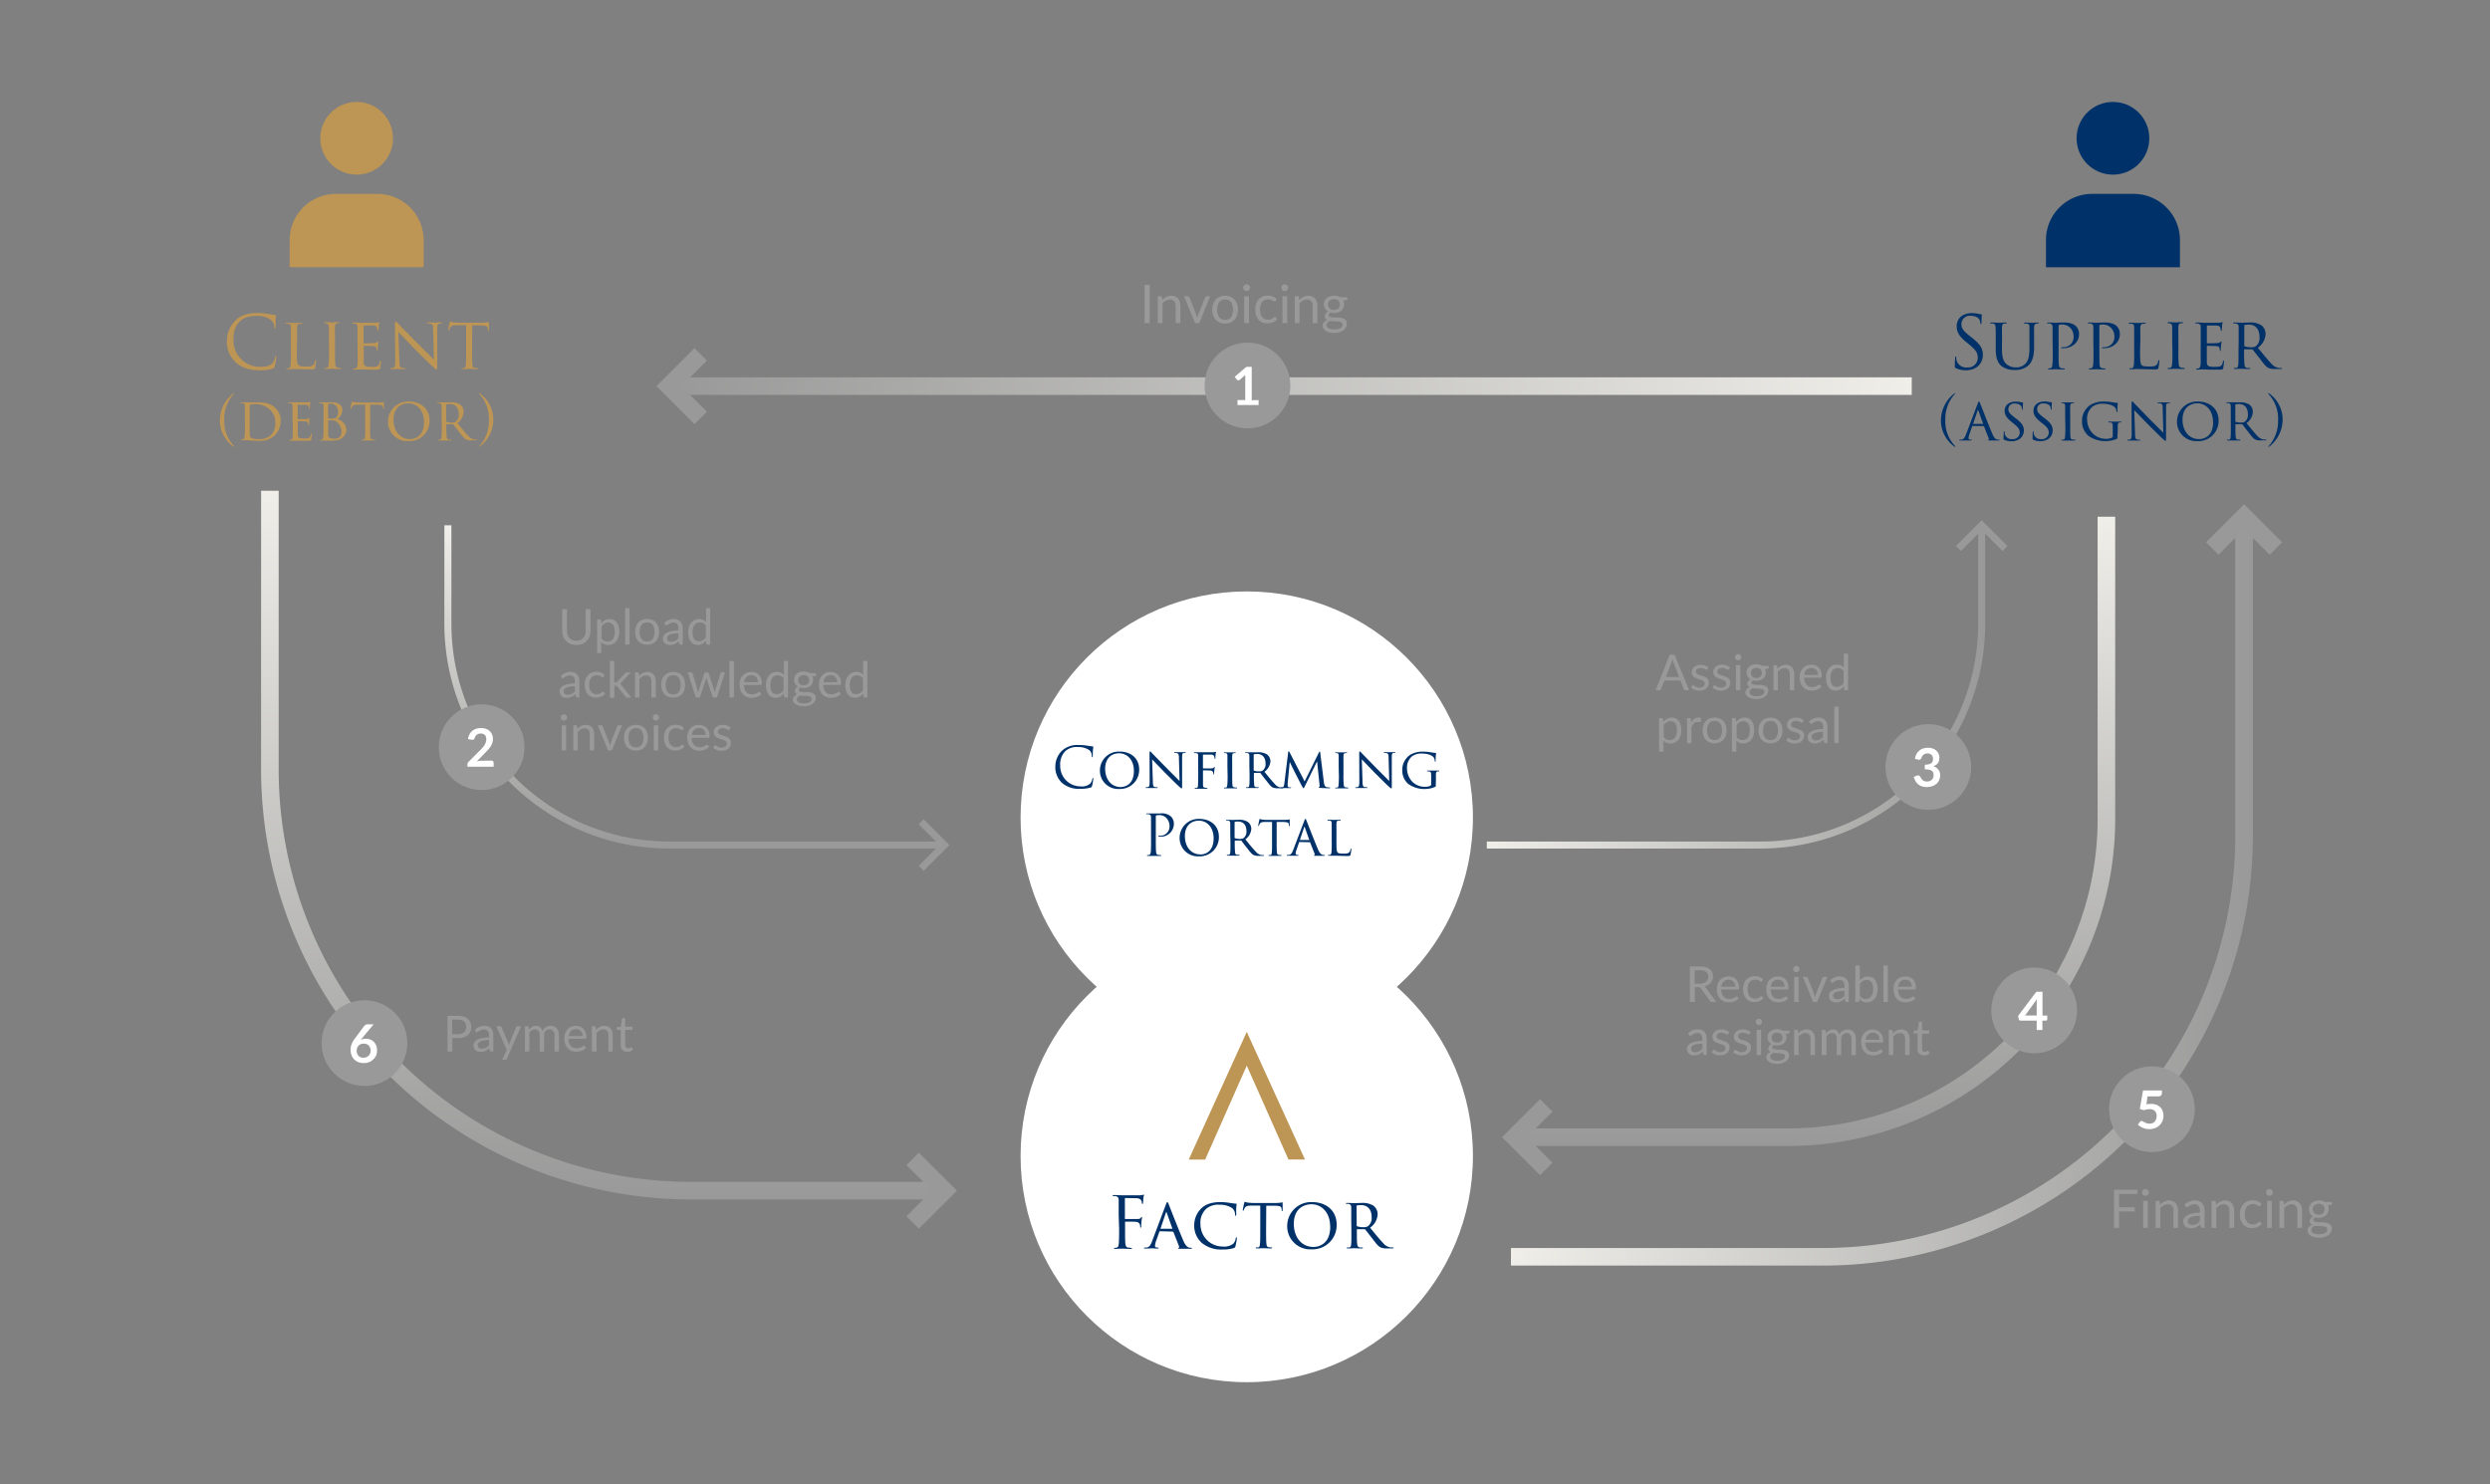 <svg xmlns="http://www.w3.org/2000/svg" xmlns:xlink="http://www.w3.org/1999/xlink" viewBox="0 0 708 422"><rect x="0" y="0" width="708" height="422" fill="#808080" stroke="none"/><defs><style>.cls-1,.cls-10,.cls-11,.cls-12,.cls-2,.cls-6,.cls-7,.cls-9{fill:none;stroke-miterlimit:10;}.cls-1,.cls-2,.cls-6,.cls-7,.cls-9{stroke-width:5px;}.cls-1{stroke:url(#linear-gradient);}.cls-11,.cls-2{stroke:#999;}.cls-3{fill:#999;}.cls-4{fill:#bd9554;}.cls-5{fill:#003168;}.cls-6{stroke:url(#linear-gradient-2);}.cls-7{stroke:url(#linear-gradient-3);}.cls-8{fill:#fff;}.cls-9{stroke:url(#linear-gradient-4);}.cls-10,.cls-11,.cls-12{stroke-width:2px;}.cls-10{stroke:url(#linear-gradient-5);}.cls-12{stroke:url(#linear-gradient-6);}</style><linearGradient id="linear-gradient" x1="-2885.46" y1="-4232.96" x2="-2533.37" y2="-4232.96" gradientTransform="translate(-2341.88 -4123.17) rotate(180)" gradientUnits="userSpaceOnUse"><stop offset="0" stop-color="#efeee9"/><stop offset="1" stop-color="#999"/></linearGradient><linearGradient id="linear-gradient-2" x1="170.72" y1="139.54" x2="170.72" y2="341.06" gradientTransform="matrix(1, 0, 0, 1, 0, 0)" xlink:href="#linear-gradient"/><linearGradient id="linear-gradient-3" x1="-2277.82" y1="254.4" x2="-2488.77" y2="254.4" gradientTransform="matrix(-1, 0, 0, 1, -1848.2, 0)" xlink:href="#linear-gradient"/><linearGradient id="linear-gradient-4" x1="516.02" y1="325.85" x2="516.02" y2="146.92" gradientUnits="userSpaceOnUse"><stop offset="0" stop-color="#999"/><stop offset="1" stop-color="#efeee9"/></linearGradient><linearGradient id="linear-gradient-5" x1="422.75" y1="195.34" x2="564.47" y2="195.34" gradientTransform="matrix(1, 0, 0, 1, 0, 0)" xlink:href="#linear-gradient"/><linearGradient id="linear-gradient-6" x1="-2757.49" y1="241.28" x2="-2757.49" y2="149.4" gradientTransform="matrix(-1, 0, 0, 1, -2560.42, 0)" xlink:href="#linear-gradient-4"/></defs><g id="contenuti"><line class="cls-1" x1="543.58" y1="109.79" x2="191.49" y2="109.79"/><polyline class="cls-2" points="199.24 118.83 190.2 109.79 199.24 100.75"/><path class="cls-3" d="M163.84,182.2A2.83,2.83,0,0,0,165,182a2.43,2.43,0,0,0,.84-.6,2.61,2.61,0,0,0,.52-.91,3.57,3.57,0,0,0,.18-1.16v-6.14h1.36v6.14a4.75,4.75,0,0,1-.28,1.62,3.84,3.84,0,0,1-.8,1.3,3.51,3.51,0,0,1-1.26.85,4.71,4.71,0,0,1-3.36,0,3.64,3.64,0,0,1-1.27-.85,3.84,3.84,0,0,1-.8-1.3,4.75,4.75,0,0,1-.28-1.62v-6.14h1.36v6.13a3.63,3.63,0,0,0,.18,1.17,2.66,2.66,0,0,0,.53.91,2.28,2.28,0,0,0,.83.59A2.75,2.75,0,0,0,163.84,182.2Z"/><path class="cls-3" d="M171,177.25a3.86,3.86,0,0,1,1-.9,2.77,2.77,0,0,1,1.36-.34,2.56,2.56,0,0,1,1.12.24,2.29,2.29,0,0,1,.85.7,3.36,3.36,0,0,1,.55,1.14,6.22,6.22,0,0,1,.19,1.58,4.71,4.71,0,0,1-.22,1.47,3.43,3.43,0,0,1-.61,1.17,2.75,2.75,0,0,1-1,.79,2.84,2.84,0,0,1-1.29.28,2.45,2.45,0,0,1-2-.84v3.16H169.8v-9.56h.76a.31.31,0,0,1,.33.26Zm.06,4.31a1.92,1.92,0,0,0,1.68.85,1.81,1.81,0,0,0,1.53-.71,3.31,3.31,0,0,0,.54-2,4.63,4.63,0,0,0-.13-1.2,2.3,2.3,0,0,0-.35-.82,1.41,1.41,0,0,0-.57-.47A1.89,1.89,0,0,0,173,177a2,2,0,0,0-1.08.28,3.34,3.34,0,0,0-.85.8Z"/><path class="cls-3" d="M179,172.9v10.38h-1.25V172.9Z"/><path class="cls-3" d="M184,176a3.65,3.65,0,0,1,1.41.26,3,3,0,0,1,1.08.74,3.42,3.42,0,0,1,.68,1.16,5.14,5.14,0,0,1,0,3,3.42,3.42,0,0,1-.68,1.16,3,3,0,0,1-1.08.73,3.48,3.48,0,0,1-1.41.26,3.59,3.59,0,0,1-1.42-.26,2.87,2.87,0,0,1-1.07-.73,3.12,3.12,0,0,1-.68-1.16,4.93,4.93,0,0,1,0-3,3.12,3.12,0,0,1,.68-1.16,2.9,2.9,0,0,1,1.07-.74A3.78,3.78,0,0,1,184,176Zm0,6.37a1.81,1.81,0,0,0,1.58-.71,3.25,3.25,0,0,0,.52-2,3.29,3.29,0,0,0-.52-2A1.81,1.81,0,0,0,184,177a2.27,2.27,0,0,0-.93.18,1.64,1.64,0,0,0-.66.53,2.31,2.31,0,0,0-.4.85,4.36,4.36,0,0,0-.13,1.14,3.25,3.25,0,0,0,.53,2A1.83,1.83,0,0,0,184,182.4Z"/><path class="cls-3" d="M188.84,177.15a4,4,0,0,1,1.28-.85,3.92,3.92,0,0,1,1.52-.29,2.71,2.71,0,0,1,1.06.2,2.2,2.2,0,0,1,.78.55,2.4,2.4,0,0,1,.48.86,3.46,3.46,0,0,1,.16,1.09v4.57h-.55a.53.53,0,0,1-.28-.06.41.41,0,0,1-.16-.23l-.14-.68a7.06,7.06,0,0,1-.55.46,3,3,0,0,1-.56.34,3.2,3.2,0,0,1-.64.21,3.36,3.36,0,0,1-.74.08,2.45,2.45,0,0,1-.78-.12,1.73,1.73,0,0,1-.64-.35,1.64,1.64,0,0,1-.43-.59,2,2,0,0,1-.16-.84,1.61,1.61,0,0,1,.23-.81,2,2,0,0,1,.76-.7,5.05,5.05,0,0,1,1.36-.5,10.39,10.39,0,0,1,2.06-.22v-.56a1.88,1.88,0,0,0-.36-1.25,1.28,1.28,0,0,0-1-.43,2.21,2.21,0,0,0-.78.12,2.26,2.26,0,0,0-.54.26,4,4,0,0,0-.4.26.54.54,0,0,1-.33.11.43.43,0,0,1-.22-.06.61.61,0,0,1-.15-.17Zm4.06,2.92a9.67,9.67,0,0,0-1.48.14,3.83,3.83,0,0,0-1,.28,1.35,1.35,0,0,0-.56.42.86.86,0,0,0-.17.53,1.22,1.22,0,0,0,.09.49.76.76,0,0,0,.25.33,1.1,1.1,0,0,0,.37.2,1.75,1.75,0,0,0,.46,0,2.8,2.8,0,0,0,.61-.06,2.33,2.33,0,0,0,.52-.2,2.27,2.27,0,0,0,.46-.3,4.08,4.08,0,0,0,.44-.4Z"/><path class="cls-3" d="M201.94,172.9v10.38h-.74a.31.31,0,0,1-.34-.26l-.12-.86a3.78,3.78,0,0,1-1,.88,2.6,2.6,0,0,1-1.35.34,2.73,2.73,0,0,1-1.12-.23,2.37,2.37,0,0,1-.85-.7,3.18,3.18,0,0,1-.54-1.14,5.77,5.77,0,0,1-.19-1.57,4.93,4.93,0,0,1,.21-1.47,3.55,3.55,0,0,1,.6-1.18,2.84,2.84,0,0,1,1-.79,2.92,2.92,0,0,1,1.3-.29,2.54,2.54,0,0,1,1.12.23,2.62,2.62,0,0,1,.84.61V172.9Zm-1.25,4.94a2.19,2.19,0,0,0-.76-.66A2.29,2.29,0,0,0,199,177a1.8,1.8,0,0,0-1.53.72,3.29,3.29,0,0,0-.54,2,5.13,5.13,0,0,0,.12,1.19,2.21,2.21,0,0,0,.36.82,1.37,1.37,0,0,0,.57.47,1.86,1.86,0,0,0,.77.15,2,2,0,0,0,1.08-.29,3,3,0,0,0,.85-.79Z"/><path class="cls-3" d="M159.46,192.19a4,4,0,0,1,1.28-.85,3.87,3.87,0,0,1,1.51-.29,2.76,2.76,0,0,1,1.07.2,2.2,2.2,0,0,1,.78.55,2.4,2.4,0,0,1,.48.86,3.46,3.46,0,0,1,.16,1.09v4.57h-.56a.55.55,0,0,1-.28-.06.46.46,0,0,1-.15-.23l-.14-.68a7.06,7.06,0,0,1-.55.46,2.77,2.77,0,0,1-.57.34,3.3,3.3,0,0,1-1.37.29,2.56,2.56,0,0,1-.79-.12,1.77,1.77,0,0,1-.63-.35,1.53,1.53,0,0,1-.43-.59,2,2,0,0,1-.16-.84,1.61,1.61,0,0,1,.23-.81,2,2,0,0,1,.76-.7,4.93,4.93,0,0,1,1.36-.5,10.36,10.36,0,0,1,2-.22v-.56a1.88,1.88,0,0,0-.35-1.25,1.29,1.29,0,0,0-1.06-.43,2.15,2.15,0,0,0-.77.12,2.55,2.55,0,0,0-.55.26l-.39.26a.54.54,0,0,1-.33.11.4.4,0,0,1-.22-.06.61.61,0,0,1-.15-.17Zm4,2.92a9.53,9.53,0,0,0-1.47.14,4,4,0,0,0-1,.28,1.38,1.38,0,0,0-.55.42.87.87,0,0,0-.18.53,1.07,1.07,0,0,0,.1.49.76.76,0,0,0,.25.33,1,1,0,0,0,.37.2,1.71,1.71,0,0,0,.46.05,2.93,2.93,0,0,0,.61-.06,2.54,2.54,0,0,0,.52-.2,2.59,2.59,0,0,0,.46-.3,4,4,0,0,0,.43-.4Z"/><path class="cls-3" d="M171.62,192.45a.65.65,0,0,1-.11.12.25.25,0,0,1-.16,0,.42.42,0,0,1-.23-.09l-.31-.19a2.91,2.91,0,0,0-.46-.19,2.44,2.44,0,0,0-1.6.1,1.82,1.82,0,0,0-.67.53,2.45,2.45,0,0,0-.41.86,4.23,4.23,0,0,0-.14,1.12,4,4,0,0,0,.15,1.15,2.5,2.5,0,0,0,.42.85,1.76,1.76,0,0,0,.66.52,2,2,0,0,0,.86.18,2.31,2.31,0,0,0,.76-.11,2,2,0,0,0,.48-.24,3.52,3.52,0,0,0,.33-.25.42.42,0,0,1,.26-.11.29.29,0,0,1,.24.12l.35.46a2.78,2.78,0,0,1-.53.5,3.55,3.55,0,0,1-.64.34,3.4,3.4,0,0,1-.71.2,4.9,4.9,0,0,1-.77.06,3,3,0,0,1-1.24-.25,2.82,2.82,0,0,1-1-.71,3.4,3.4,0,0,1-.66-1.15,4.73,4.73,0,0,1-.24-1.56,4.62,4.62,0,0,1,.22-1.47,3.41,3.41,0,0,1,.65-1.17,3.11,3.11,0,0,1,1-.77,3.63,3.63,0,0,1,1.44-.27,3.47,3.47,0,0,1,1.33.24,3,3,0,0,1,1,.69Z"/><path class="cls-3" d="M174.65,187.94v6.11H175a.61.61,0,0,0,.24,0,.54.54,0,0,0,.2-.16l2.25-2.41a.9.9,0,0,1,.21-.19.51.51,0,0,1,.3-.07h1.13l-2.63,2.8a1.56,1.56,0,0,1-.41.37,1.5,1.5,0,0,1,.23.2,1.26,1.26,0,0,1,.19.25l2.8,3.52h-1.13a.57.57,0,0,1-.27,0,.41.41,0,0,1-.2-.19l-2.35-2.93a.52.52,0,0,0-.21-.19.8.8,0,0,0-.31-.05h-.36v3.41h-1.27V187.94Z"/><path class="cls-3" d="M181.73,192.22a3.67,3.67,0,0,1,.5-.47,2.53,2.53,0,0,1,.55-.37,2.55,2.55,0,0,1,.62-.23,3.15,3.15,0,0,1,.71-.08,2.56,2.56,0,0,1,1,.19,2.09,2.09,0,0,1,.75.55,2.43,2.43,0,0,1,.45.86,3.5,3.5,0,0,1,.16,1.11v4.54h-1.26v-4.54a2,2,0,0,0-.37-1.26,1.39,1.39,0,0,0-1.13-.45,2.1,2.1,0,0,0-1,.27,3.52,3.52,0,0,0-.89.72v5.26h-1.26v-7.14h.75a.31.31,0,0,1,.33.26Z"/><path class="cls-3" d="M191.43,191.07a3.73,3.73,0,0,1,1.41.26,3.07,3.07,0,0,1,1.07.74,3.42,3.42,0,0,1,.68,1.16,5.14,5.14,0,0,1,0,3,3.42,3.42,0,0,1-.68,1.16,3,3,0,0,1-1.07.73,4,4,0,0,1-2.83,0,2.91,2.91,0,0,1-1.08-.73,3.26,3.26,0,0,1-.68-1.16,4.93,4.93,0,0,1,0-3,3.26,3.26,0,0,1,.68-1.16,2.93,2.93,0,0,1,1.08-.74A3.74,3.74,0,0,1,191.43,191.07Zm0,6.37a1.83,1.83,0,0,0,1.58-.71,3.32,3.32,0,0,0,.52-2,3.36,3.36,0,0,0-.52-2,1.83,1.83,0,0,0-1.58-.71,2.28,2.28,0,0,0-.94.18,1.78,1.78,0,0,0-.66.53,2.31,2.31,0,0,0-.4.85,4.83,4.83,0,0,0-.13,1.14,3.25,3.25,0,0,0,.53,2A1.84,1.84,0,0,0,191.43,197.44Z"/><path class="cls-3" d="M206.15,191.18l-2.31,7.14h-1c-.13,0-.21-.08-.26-.24L201,193.24l-.09-.33c0-.11,0-.22-.07-.33,0,.11,0,.22-.07.33a2.46,2.46,0,0,1-.09.34l-1.61,4.83a.27.27,0,0,1-.28.24h-.94l-2.32-7.14h1a.41.41,0,0,1,.25.08.4.4,0,0,1,.14.18l1.37,4.6c.08.34.14.66.19,1,0-.16.08-.31.13-.47s.09-.33.14-.49l1.51-4.63a.33.33,0,0,1,.12-.17.32.32,0,0,1,.22-.07h.55a.35.35,0,0,1,.23.07.43.43,0,0,1,.13.17L203,196c.05.16.1.33.14.49l.12.47c0-.16,0-.31.09-.47s.07-.32.12-.49l1.39-4.6a.42.42,0,0,1,.37-.26Z"/><path class="cls-3" d="M208.68,187.94v10.38h-1.26V187.94Z"/><path class="cls-3" d="M216.5,197.32a2.36,2.36,0,0,1-.55.49,3.49,3.49,0,0,1-.7.34,4.05,4.05,0,0,1-.76.2,4.29,4.29,0,0,1-.79.07,3.54,3.54,0,0,1-1.36-.25,3,3,0,0,1-1.08-.73,3.38,3.38,0,0,1-.71-1.2,4.81,4.81,0,0,1-.25-1.63,4,4,0,0,1,.23-1.4,3.14,3.14,0,0,1,.66-1.12,2.88,2.88,0,0,1,1.05-.75,3.45,3.45,0,0,1,1.39-.27,3.27,3.27,0,0,1,1.19.21,2.65,2.65,0,0,1,1.57,1.63,3.74,3.74,0,0,1,.23,1.35.86.86,0,0,1-.07.4.27.27,0,0,1-.24.1h-4.77a4,4,0,0,0,.19,1.17,2.26,2.26,0,0,0,.46.84,1.84,1.84,0,0,0,.7.5,2.47,2.47,0,0,0,.92.16,2.76,2.76,0,0,0,.81-.1,5.1,5.1,0,0,0,.59-.24,3.45,3.45,0,0,0,.41-.24.59.59,0,0,1,.29-.11.29.29,0,0,1,.24.12Zm-1-3.35a2.28,2.28,0,0,0-.13-.8,1.66,1.66,0,0,0-.36-.62,1.39,1.39,0,0,0-.57-.41,1.89,1.89,0,0,0-.77-.15,1.94,1.94,0,0,0-1.43.53,2.48,2.48,0,0,0-.65,1.45Z"/><path class="cls-3" d="M224.06,187.94v10.38h-.75a.32.32,0,0,1-.34-.26l-.11-.86a3.93,3.93,0,0,1-1,.88,2.62,2.62,0,0,1-1.36.34,2.65,2.65,0,0,1-1.11-.23,2.29,2.29,0,0,1-.85-.7,3.19,3.19,0,0,1-.55-1.14,6.19,6.19,0,0,1-.19-1.57,4.93,4.93,0,0,1,.21-1.47,3.76,3.76,0,0,1,.61-1.18,2.75,2.75,0,0,1,1-.79,2.88,2.88,0,0,1,1.29-.29,2.54,2.54,0,0,1,2,.84v-3.95Zm-1.26,4.94a2,2,0,0,0-.76-.66,2.24,2.24,0,0,0-.91-.19,1.78,1.78,0,0,0-1.53.72,3.29,3.29,0,0,0-.54,2,5.13,5.13,0,0,0,.12,1.19,2.39,2.39,0,0,0,.35.82,1.5,1.5,0,0,0,.57.47,1.92,1.92,0,0,0,.77.15,2,2,0,0,0,1.09-.29,3,3,0,0,0,.84-.79Z"/><path class="cls-3" d="M232.07,191.46v.47c0,.15-.09.25-.29.29l-.81.11a2.2,2.2,0,0,1,.24,1,2.28,2.28,0,0,1-.2.95,2.23,2.23,0,0,1-.56.73,2.28,2.28,0,0,1-.84.46,3.38,3.38,0,0,1-1.07.16,3.64,3.64,0,0,1-.95-.11,1.26,1.26,0,0,0-.34.29.58.58,0,0,0-.13.33.43.43,0,0,0,.21.38,1.48,1.48,0,0,0,.55.19c.23,0,.48.06.77.07l.89,0a8.65,8.65,0,0,1,.89.11,2.59,2.59,0,0,1,.77.26,1.33,1.33,0,0,1,.76,1.29,1.86,1.86,0,0,1-.23.88,2.53,2.53,0,0,1-.66.77,3.64,3.64,0,0,1-1.06.54,4.64,4.64,0,0,1-1.4.2,5.48,5.48,0,0,1-1.37-.16,3.11,3.11,0,0,1-1-.41,1.89,1.89,0,0,1-.59-.61,1.38,1.38,0,0,1-.19-.71,1.3,1.3,0,0,1,.33-.9,2.23,2.23,0,0,1,.91-.58,1.3,1.3,0,0,1-.5-.38,1,1,0,0,1-.19-.64,1,1,0,0,1,.06-.32,1,1,0,0,1,.17-.33,1.64,1.64,0,0,1,.28-.31,1.84,1.84,0,0,1,.4-.26,2.1,2.1,0,0,1-1.12-1.93,2.28,2.28,0,0,1,.2-1,2.07,2.07,0,0,1,.56-.72,2.64,2.64,0,0,1,.86-.47,3.72,3.72,0,0,1,1.09-.16,3.9,3.9,0,0,1,.86.1,2.87,2.87,0,0,1,.74.3Zm-1.27,7.25a.6.6,0,0,0-.15-.42,1.07,1.07,0,0,0-.4-.26,2.93,2.93,0,0,0-.58-.13l-.7-.06-.75,0c-.26,0-.5,0-.73-.07a2,2,0,0,0-.65.46,1,1,0,0,0-.25.65.89.89,0,0,0,.12.45,1,1,0,0,0,.38.36,2.25,2.25,0,0,0,.64.24,4,4,0,0,0,.9.09,4.12,4.12,0,0,0,.91-.09,2.25,2.25,0,0,0,.68-.26,1.39,1.39,0,0,0,.43-.4A1,1,0,0,0,230.8,198.71Zm-2.26-3.88a2,2,0,0,0,.67-.1,1.31,1.31,0,0,0,.48-.3,1.37,1.37,0,0,0,.3-.45,1.81,1.81,0,0,0,.1-.58,1.42,1.42,0,0,0-.4-1.05,1.91,1.91,0,0,0-2.31,0,1.39,1.39,0,0,0-.4,1.05,1.57,1.57,0,0,0,.1.58,1.37,1.37,0,0,0,.3.45,1.27,1.27,0,0,0,.49.3A1.93,1.93,0,0,0,228.54,194.83Z"/><path class="cls-3" d="M239.06,197.32a2.22,2.22,0,0,1-.56.49,3.17,3.17,0,0,1-.69.34,4,4,0,0,1-.77.2,4.11,4.11,0,0,1-.78.07,3.54,3.54,0,0,1-1.36-.25,3,3,0,0,1-1.08-.73,3.38,3.38,0,0,1-.71-1.2,4.81,4.81,0,0,1-.25-1.63,4,4,0,0,1,.23-1.4,3.14,3.14,0,0,1,.66-1.12,2.93,2.93,0,0,1,1-.75,3.5,3.5,0,0,1,1.4-.27,3.31,3.31,0,0,1,1.19.21,2.75,2.75,0,0,1,.94.62,2.8,2.8,0,0,1,.63,1,3.75,3.75,0,0,1,.22,1.35.89.89,0,0,1-.06.4.27.27,0,0,1-.24.1H234.1a4,4,0,0,0,.18,1.17,2.27,2.27,0,0,0,.47.84,1.84,1.84,0,0,0,.7.5,2.43,2.43,0,0,0,.92.16,2.8,2.8,0,0,0,.81-.1,5.1,5.1,0,0,0,.59-.24,4.5,4.5,0,0,0,.41-.24.59.59,0,0,1,.29-.11.29.29,0,0,1,.24.12Zm-1-3.35a2.53,2.53,0,0,0-.13-.8,1.66,1.66,0,0,0-.36-.62,1.46,1.46,0,0,0-.57-.41,1.89,1.89,0,0,0-.77-.15,1.94,1.94,0,0,0-1.43.53,2.42,2.42,0,0,0-.65,1.45Z"/><path class="cls-3" d="M246.62,187.94v10.38h-.75a.32.32,0,0,1-.34-.26l-.11-.86a3.93,3.93,0,0,1-1,.88,2.85,2.85,0,0,1-2.47.11,2.21,2.21,0,0,1-.85-.7,3.19,3.19,0,0,1-.55-1.14,6.19,6.19,0,0,1-.19-1.57,4.93,4.93,0,0,1,.21-1.47,3.56,3.56,0,0,1,.61-1.18,2.75,2.75,0,0,1,1-.79,2.85,2.85,0,0,1,1.29-.29,2.62,2.62,0,0,1,1.13.23,2.59,2.59,0,0,1,.83.61v-3.95Zm-1.26,4.94a2.1,2.1,0,0,0-.76-.66,2.26,2.26,0,0,0-.92-.19,1.77,1.77,0,0,0-1.52.72,3.29,3.29,0,0,0-.54,2,5.13,5.13,0,0,0,.12,1.19,2.39,2.39,0,0,0,.35.82,1.5,1.5,0,0,0,.57.47,1.89,1.89,0,0,0,.77.15,2,2,0,0,0,1.08-.29,3,3,0,0,0,.85-.79Z"/><path class="cls-3" d="M161.24,204a.77.77,0,0,1-.08.34.92.92,0,0,1-.19.28.94.94,0,0,1-.29.2,1,1,0,0,1-.35.07.94.94,0,0,1-.34-.07.8.8,0,0,1-.28-.2.88.88,0,0,1-.26-.62.84.84,0,0,1,.07-.35.81.81,0,0,1,.19-.29.92.92,0,0,1,.28-.19.77.77,0,0,1,.34-.07.84.84,0,0,1,.35.07,1.12,1.12,0,0,1,.29.19,1,1,0,0,1,.19.29A.85.85,0,0,1,161.24,204Zm-.27,2.24v7.14h-1.26v-7.14Z"/><path class="cls-3" d="M164.21,207.26a3.67,3.67,0,0,1,.5-.47,2.53,2.53,0,0,1,.55-.37,2.55,2.55,0,0,1,.62-.23,3.15,3.15,0,0,1,.71-.08,2.56,2.56,0,0,1,1,.19,2.09,2.09,0,0,1,.75.55,2.43,2.43,0,0,1,.45.86,3.5,3.5,0,0,1,.16,1.11v4.54h-1.26v-4.54a2,2,0,0,0-.37-1.26,1.39,1.39,0,0,0-1.13-.45,2.1,2.1,0,0,0-1,.27,3.52,3.52,0,0,0-.89.72v5.26H163v-7.14h.75a.31.31,0,0,1,.33.26Z"/><path class="cls-3" d="M176.87,206.22,174,213.36h-1.13l-2.91-7.14h1a.39.39,0,0,1,.25.08.4.4,0,0,1,.14.18l1.81,4.6.15.51.12.49a4.37,4.37,0,0,1,.12-.49,4.91,4.91,0,0,1,.15-.51l1.83-4.6a.42.42,0,0,1,.14-.18.41.41,0,0,1,.24-.08Z"/><path class="cls-3" d="M180.84,206.11a3.73,3.73,0,0,1,1.41.26,3,3,0,0,1,1.07.74,3.42,3.42,0,0,1,.68,1.16,5.14,5.14,0,0,1,0,3,3.42,3.42,0,0,1-.68,1.16,3.11,3.11,0,0,1-1.07.74,4.13,4.13,0,0,1-2.83,0,3.15,3.15,0,0,1-1.08-.74,3.26,3.26,0,0,1-.68-1.16,4.93,4.93,0,0,1,0-3,3.26,3.26,0,0,1,.68-1.16,3,3,0,0,1,1.08-.74A3.74,3.74,0,0,1,180.84,206.11Zm0,6.37a1.83,1.83,0,0,0,1.58-.71,3.32,3.32,0,0,0,.52-2,3.36,3.36,0,0,0-.52-2,1.83,1.83,0,0,0-1.58-.71,2.28,2.28,0,0,0-.94.18,1.78,1.78,0,0,0-.66.53,2.31,2.31,0,0,0-.4.85,4.83,4.83,0,0,0-.13,1.14,3.25,3.25,0,0,0,.53,2A1.84,1.84,0,0,0,180.84,212.48Z"/><path class="cls-3" d="M187.41,204a.77.77,0,0,1-.07.34,1,1,0,0,1-.2.28.84.84,0,0,1-.29.2.89.89,0,0,1-.69,0,.9.9,0,0,1-.28-.2.92.92,0,0,1-.19-.28.94.94,0,0,1-.07-.34,1,1,0,0,1,.07-.35,1,1,0,0,1,.19-.29,1.07,1.07,0,0,1,.28-.19.8.8,0,0,1,.34-.07.81.81,0,0,1,.35.07,1,1,0,0,1,.29.19,1,1,0,0,1,.2.29A.84.84,0,0,1,187.41,204Zm-.26,2.24v7.14h-1.26v-7.14Z"/><path class="cls-3" d="M194.17,207.49a.43.43,0,0,1-.11.12.24.24,0,0,1-.15,0,.45.45,0,0,1-.24-.09l-.31-.19a2.56,2.56,0,0,0-.46-.19,2.1,2.1,0,0,0-.66-.09,2.13,2.13,0,0,0-.94.19,1.82,1.82,0,0,0-.67.53,2.45,2.45,0,0,0-.41.86,4.23,4.23,0,0,0-.14,1.12,4,4,0,0,0,.15,1.15,2.5,2.5,0,0,0,.42.85,1.76,1.76,0,0,0,.66.52,2,2,0,0,0,.86.18,2.31,2.31,0,0,0,.76-.11,2.24,2.24,0,0,0,.49-.24,3.27,3.27,0,0,0,.32-.25.42.42,0,0,1,.26-.11.29.29,0,0,1,.24.12l.35.46a2.52,2.52,0,0,1-.53.5,3.55,3.55,0,0,1-.64.34,3.23,3.23,0,0,1-.71.2,4.77,4.77,0,0,1-.76.06,3,3,0,0,1-1.25-.25,2.91,2.91,0,0,1-1-.71,3.4,3.4,0,0,1-.66-1.15,4.73,4.73,0,0,1-.24-1.56,4.92,4.92,0,0,1,.22-1.47,3.41,3.41,0,0,1,.65-1.17,3.11,3.11,0,0,1,1.05-.77,3.63,3.63,0,0,1,1.44-.27,3.47,3.47,0,0,1,1.33.24,3.17,3.17,0,0,1,1,.69Z"/><path class="cls-3" d="M201.61,212.36a2.63,2.63,0,0,1-.56.49,3.49,3.49,0,0,1-.7.34,3.86,3.86,0,0,1-.76.2,4.11,4.11,0,0,1-.78.07,3.59,3.59,0,0,1-1.37-.25,3.18,3.18,0,0,1-1.08-.73,3.23,3.23,0,0,1-.7-1.2,4.81,4.81,0,0,1-.26-1.63,4.24,4.24,0,0,1,.23-1.4,3.14,3.14,0,0,1,.66-1.12,3.06,3.06,0,0,1,1.05-.75,3.46,3.46,0,0,1,1.4-.27,3.25,3.25,0,0,1,1.18.21,2.79,2.79,0,0,1,1,.62,2.92,2.92,0,0,1,.62,1,3.74,3.74,0,0,1,.23,1.35.89.89,0,0,1-.06.4.3.3,0,0,1-.24.1h-4.78a4.34,4.34,0,0,0,.19,1.17,2.26,2.26,0,0,0,.46.84,1.87,1.87,0,0,0,.71.5,2.38,2.38,0,0,0,.91.16,2.83,2.83,0,0,0,.82-.1,6,6,0,0,0,.59-.24,4.5,4.5,0,0,0,.41-.24.56.56,0,0,1,.28-.11.26.26,0,0,1,.24.12Zm-1-3.35a2.58,2.58,0,0,0-.12-.8,2,2,0,0,0-.36-.62,1.5,1.5,0,0,0-.58-.41,1.86,1.86,0,0,0-.77-.15,1.92,1.92,0,0,0-1.42.53,2.48,2.48,0,0,0-.66,1.45Z"/><path class="cls-3" d="M207.41,207.4a.27.27,0,0,1-.26.15.49.49,0,0,1-.24-.07l-.32-.18a3.14,3.14,0,0,0-.47-.17,2,2,0,0,0-.63-.08,1.71,1.71,0,0,0-.57.08,1.24,1.24,0,0,0-.43.22.88.88,0,0,0-.28.33.9.9,0,0,0-.09.4.69.69,0,0,0,.15.46,1.55,1.55,0,0,0,.42.32,3,3,0,0,0,.6.23l.68.22.68.26a2.49,2.49,0,0,1,.59.35,1.78,1.78,0,0,1,.42.52,1.68,1.68,0,0,1,.16.74,2.27,2.27,0,0,1-.18.91,2.08,2.08,0,0,1-.52.73,2.59,2.59,0,0,1-.85.48,3.39,3.39,0,0,1-1.15.18,3.7,3.7,0,0,1-1.36-.25,3.49,3.49,0,0,1-1-.62l.3-.48a.44.44,0,0,1,.13-.14.39.39,0,0,1,.2-.05.45.45,0,0,1,.27.1l.34.22a2.25,2.25,0,0,0,.49.21,2.12,2.12,0,0,0,.72.1,2.06,2.06,0,0,0,.64-.09,1.46,1.46,0,0,0,.46-.26,1.07,1.07,0,0,0,.27-.37,1.13,1.13,0,0,0,.09-.45.72.72,0,0,0-.16-.49,1.4,1.4,0,0,0-.42-.33,2.78,2.78,0,0,0-.6-.25l-.68-.21c-.23-.08-.46-.16-.68-.26a2.13,2.13,0,0,1-.6-.36,1.87,1.87,0,0,1-.42-.54,1.8,1.8,0,0,1-.16-.78,1.93,1.93,0,0,1,.67-1.45,2.33,2.33,0,0,1,.79-.45,3.06,3.06,0,0,1,1.08-.17,3.42,3.42,0,0,1,1.27.22,3.13,3.13,0,0,1,1,.61Z"/><path class="cls-3" d="M130.19,288.84a5.88,5.88,0,0,1,1.67.22,3.14,3.14,0,0,1,1.17.64,2.63,2.63,0,0,1,.7,1A3.57,3.57,0,0,1,134,292a3.37,3.37,0,0,1-.25,1.29,2.92,2.92,0,0,1-.72,1,3.45,3.45,0,0,1-1.18.66,5,5,0,0,1-1.62.24h-1.62V299h-1.36V288.84Zm0,5.24a3.2,3.2,0,0,0,1-.15,2.27,2.27,0,0,0,.76-.44,1.79,1.79,0,0,0,.46-.66,2.39,2.39,0,0,0,.16-.86,2,2,0,0,0-.6-1.51,2.63,2.63,0,0,0-1.81-.54h-1.62v4.16Z"/><path class="cls-3" d="M135,292.81a4.14,4.14,0,0,1,1.28-.85,3.87,3.87,0,0,1,1.51-.28,2.76,2.76,0,0,1,1.07.19,2.34,2.34,0,0,1,.78.55,2.4,2.4,0,0,1,.48.86,3.48,3.48,0,0,1,.16,1.1V299h-.56a.55.55,0,0,1-.28-.06.4.4,0,0,1-.15-.24l-.14-.68a5.36,5.36,0,0,1-.55.46,2.77,2.77,0,0,1-.57.34,3.3,3.3,0,0,1-1.37.29,2.56,2.56,0,0,1-.79-.12,1.77,1.77,0,0,1-.63-.35,1.53,1.53,0,0,1-.43-.59,1.94,1.94,0,0,1-.16-.84,1.61,1.61,0,0,1,.23-.81,2.17,2.17,0,0,1,.76-.7,4.94,4.94,0,0,1,1.36-.49,10.29,10.29,0,0,1,2.05-.23v-.55a1.89,1.89,0,0,0-.35-1.26,1.29,1.29,0,0,0-1.06-.43,2.11,2.11,0,0,0-.77.12,3.13,3.13,0,0,0-.55.26l-.39.26a.56.56,0,0,1-.33.12.41.41,0,0,1-.22-.07.61.61,0,0,1-.15-.17Zm4.05,2.92a9.53,9.53,0,0,0-1.47.14,4.53,4.53,0,0,0-1,.28,1.38,1.38,0,0,0-.55.42.88.88,0,0,0-.18.54,1,1,0,0,0,.1.48.86.86,0,0,0,.25.34,1.08,1.08,0,0,0,.37.19,1.7,1.7,0,0,0,.46.06,2.92,2.92,0,0,0,.61-.07,2.5,2.5,0,0,0,.52-.19,3.37,3.37,0,0,0,.46-.31,3.19,3.19,0,0,0,.43-.4Z"/><path class="cls-3" d="M148.15,291.8l-4,9.25a.56.56,0,0,1-.16.23.46.46,0,0,1-.29.08h-.93l1.3-2.83-2.94-6.73h1.08a.4.4,0,0,1,.26.08.51.51,0,0,1,.13.18l1.91,4.5a4.44,4.44,0,0,1,.19.62c.07-.22.14-.43.21-.62l1.86-4.5a.42.42,0,0,1,.37-.26Z"/><path class="cls-3" d="M149.26,299V291.8H150a.32.32,0,0,1,.33.26l.09.74a3.53,3.53,0,0,1,.89-.8,2.07,2.07,0,0,1,1.14-.31,1.73,1.73,0,0,1,1.17.4,2.31,2.31,0,0,1,.64,1.09,2.34,2.34,0,0,1,.4-.67,2.25,2.25,0,0,1,.55-.47,2.1,2.1,0,0,1,.64-.26,2.74,2.74,0,0,1,.7-.09,2.62,2.62,0,0,1,1,.18,2.09,2.09,0,0,1,.75.53,2.4,2.4,0,0,1,.47.85,4,4,0,0,1,.16,1.15V299h-1.26V294.4a1.92,1.92,0,0,0-.37-1.27,1.31,1.31,0,0,0-1.06-.44,1.71,1.71,0,0,0-.59.11,1.43,1.43,0,0,0-.49.32,1.49,1.49,0,0,0-.33.53,2.19,2.19,0,0,0-.12.75V299h-1.27V294.4a2,2,0,0,0-.34-1.28,1.21,1.21,0,0,0-1-.43,1.63,1.63,0,0,0-.86.25,3.1,3.1,0,0,0-.73.68V299Z"/><path class="cls-3" d="M166.65,297.94a2.15,2.15,0,0,1-.55.49,3.52,3.52,0,0,1-.7.35,4.71,4.71,0,0,1-.76.2,5.22,5.22,0,0,1-.78.06,3.59,3.59,0,0,1-1.37-.25,3,3,0,0,1-1.08-.73,3.43,3.43,0,0,1-.71-1.19,5.14,5.14,0,0,1-.25-1.64,4.28,4.28,0,0,1,.23-1.4,3.22,3.22,0,0,1,.66-1.12,3,3,0,0,1,1-.75,3.46,3.46,0,0,1,1.4-.27,3.06,3.06,0,0,1,1.18.22,2.65,2.65,0,0,1,.95.62,2.88,2.88,0,0,1,.62,1,3.78,3.78,0,0,1,.23,1.35.74.74,0,0,1-.07.4.27.27,0,0,1-.24.1h-4.77a4.48,4.48,0,0,0,.19,1.18,2.29,2.29,0,0,0,.46.83,1.92,1.92,0,0,0,.7.5,2.47,2.47,0,0,0,.92.17,2.81,2.81,0,0,0,.82-.11,4.07,4.07,0,0,0,.58-.24,3.79,3.79,0,0,0,.42-.23.48.48,0,0,1,.28-.11.26.26,0,0,1,.24.12Zm-1-3.34a2.6,2.6,0,0,0-.12-.81,2,2,0,0,0-.36-.62,1.61,1.61,0,0,0-.58-.41,1.86,1.86,0,0,0-.77-.15,1.92,1.92,0,0,0-1.42.53,2.48,2.48,0,0,0-.66,1.46Z"/><path class="cls-3" d="M169.49,292.84a4.34,4.34,0,0,1,.49-.47,4.17,4.17,0,0,1,.56-.37,2.84,2.84,0,0,1,1.32-.31,2.79,2.79,0,0,1,1,.19,2.05,2.05,0,0,1,.74.55,2.45,2.45,0,0,1,.46.86,3.82,3.82,0,0,1,.15,1.11V299H173V294.4a1.91,1.91,0,0,0-.37-1.26,1.36,1.36,0,0,0-1.12-.45,2.1,2.1,0,0,0-1,.27,3.36,3.36,0,0,0-.89.73V299H168.3V291.8h.76a.31.31,0,0,1,.33.26Z"/><path class="cls-3" d="M178.27,299.06a1.76,1.76,0,0,1-1.31-.47,1.91,1.91,0,0,1-.45-1.36v-4.38h-.86a.31.31,0,0,1-.19-.06.29.29,0,0,1-.08-.21v-.5l1.17-.15.29-2.21a.37.37,0,0,1,.1-.17.29.29,0,0,1,.19-.07h.64v2.46h2.06v.91h-2.06v4.29a.94.94,0,0,0,.21.67.77.77,0,0,0,.57.22,1.16,1.16,0,0,0,.34,0l.25-.12.18-.12a.27.27,0,0,1,.13-.05c.07,0,.12,0,.18.12l.36.6a2.34,2.34,0,0,1-.78.48A2.74,2.74,0,0,1,178.27,299.06Z"/><path class="cls-3" d="M488,284.92h-1.21a.61.61,0,0,1-.55-.29L483.58,281a.76.76,0,0,0-.26-.25.91.91,0,0,0-.42-.07h-1v4.22H480.5V274.81h2.85a6.24,6.24,0,0,1,1.66.2,3,3,0,0,1,1.15.56,2.23,2.23,0,0,1,.68.88,3.07,3.07,0,0,1,.21,1.16,2.7,2.7,0,0,1-.65,1.84,2.89,2.89,0,0,1-.79.63,3.68,3.68,0,0,1-1,.39,1.53,1.53,0,0,1,.45.43Zm-4.66-5.21a3.3,3.3,0,0,0,1-.15,2.17,2.17,0,0,0,.77-.41,1.71,1.71,0,0,0,.46-.63,2.09,2.09,0,0,0,.15-.81,1.63,1.63,0,0,0-.59-1.36,2.85,2.85,0,0,0-1.78-.46h-1.49v3.82Z"/><path class="cls-3" d="M494.37,283.91a2.39,2.39,0,0,1-.55.5,4.12,4.12,0,0,1-.7.34,4.71,4.71,0,0,1-.76.2,5.35,5.35,0,0,1-.79.06,3.58,3.58,0,0,1-1.36-.25,2.87,2.87,0,0,1-1.08-.73,3.43,3.43,0,0,1-.71-1.19,4.87,4.87,0,0,1-.25-1.64,4.28,4.28,0,0,1,.23-1.4,3.22,3.22,0,0,1,.66-1.12,2.88,2.88,0,0,1,1.05-.75,3.45,3.45,0,0,1,1.39-.27,3.07,3.07,0,0,1,1.19.22,2.65,2.65,0,0,1,.95.62,2.88,2.88,0,0,1,.62,1,3.84,3.84,0,0,1,.23,1.36.84.84,0,0,1-.07.39.25.25,0,0,1-.24.1h-4.77a4.11,4.11,0,0,0,.19,1.18,2.29,2.29,0,0,0,.46.83,1.92,1.92,0,0,0,.7.5,2.47,2.47,0,0,0,.92.17,2.69,2.69,0,0,0,.81-.11,3,3,0,0,0,.59-.24c.17-.08.3-.16.42-.23a.48.48,0,0,1,.28-.11.29.29,0,0,1,.24.12Zm-1-3.34a2.24,2.24,0,0,0-.13-.8,1.75,1.75,0,0,0-.35-.63,1.61,1.61,0,0,0-.58-.41,1.86,1.86,0,0,0-.77-.15,1.94,1.94,0,0,0-1.43.53,2.51,2.51,0,0,0-.65,1.46Z"/><path class="cls-3" d="M501,279a.43.43,0,0,1-.11.12.25.25,0,0,1-.16,0,.42.42,0,0,1-.23-.09l-.31-.2a2.91,2.91,0,0,0-.46-.19,2.44,2.44,0,0,0-1.6.1,1.75,1.75,0,0,0-.67.54,2.4,2.4,0,0,0-.41.85,4.29,4.29,0,0,0-.14,1.12,4,4,0,0,0,.15,1.15,2.5,2.5,0,0,0,.42.85,1.76,1.76,0,0,0,.66.52,2,2,0,0,0,.86.18,2.07,2.07,0,0,0,.76-.11,2,2,0,0,0,.48-.24l.33-.24a.37.37,0,0,1,.26-.11.29.29,0,0,1,.24.12l.35.45a2.5,2.5,0,0,1-.53.5,3.55,3.55,0,0,1-.64.34,3.4,3.4,0,0,1-.71.2,4.9,4.9,0,0,1-.77.06,3.19,3.19,0,0,1-1.24-.24,2.84,2.84,0,0,1-1-.72,3.31,3.31,0,0,1-.66-1.15,4.73,4.73,0,0,1-.24-1.56,4.62,4.62,0,0,1,.22-1.47,3.5,3.5,0,0,1,.65-1.17,3,3,0,0,1,1.05-.76,3.46,3.46,0,0,1,1.44-.28,3.29,3.29,0,0,1,1.33.25,3.16,3.16,0,0,1,1,.68Z"/><path class="cls-3" d="M508.42,283.91a2.39,2.39,0,0,1-.55.5,4.12,4.12,0,0,1-.7.34,5,5,0,0,1-.76.2,5.35,5.35,0,0,1-.79.06,3.58,3.58,0,0,1-1.36-.25,2.87,2.87,0,0,1-1.08-.73,3.43,3.43,0,0,1-.71-1.19,4.87,4.87,0,0,1-.25-1.64,4,4,0,0,1,.23-1.4,3.22,3.22,0,0,1,.66-1.12,2.88,2.88,0,0,1,1.05-.75,3.45,3.45,0,0,1,1.39-.27,3.07,3.07,0,0,1,1.19.22,2.65,2.65,0,0,1,.95.62,2.88,2.88,0,0,1,.62,1,3.84,3.84,0,0,1,.23,1.36.84.84,0,0,1-.07.39.25.25,0,0,1-.24.1h-4.77a4.11,4.11,0,0,0,.19,1.18,2.29,2.29,0,0,0,.46.83,1.92,1.92,0,0,0,.7.5,2.47,2.47,0,0,0,.92.17,2.73,2.73,0,0,0,.81-.11,3,3,0,0,0,.59-.24,3.54,3.54,0,0,0,.41-.23.53.53,0,0,1,.29-.11.29.29,0,0,1,.24.12Zm-1-3.34a2.24,2.24,0,0,0-.13-.8,1.63,1.63,0,0,0-.36-.63,1.49,1.49,0,0,0-.57-.41,1.89,1.89,0,0,0-.77-.15,1.94,1.94,0,0,0-1.43.53,2.51,2.51,0,0,0-.65,1.46Z"/><path class="cls-3" d="M511.67,275.53a.77.77,0,0,1-.08.34.94.94,0,0,1-.2.29.92.92,0,0,1-.28.19.87.87,0,0,1-.35.07.81.81,0,0,1-.35-.07,1,1,0,0,1-.27-.19.91.91,0,0,1-.19-.29.77.77,0,0,1-.07-.34.84.84,0,0,1,.07-.35.91.91,0,0,1,.19-.29,1,1,0,0,1,.27-.19.81.81,0,0,1,.35-.07.87.87,0,0,1,.35.07.92.92,0,0,1,.28.19.94.94,0,0,1,.2.29A.85.85,0,0,1,511.67,275.53Zm-.27,2.24v7.15h-1.26v-7.15Z"/><path class="cls-3" d="M519.58,277.77l-2.92,7.15h-1.12l-2.92-7.15h1a.41.41,0,0,1,.25.08.31.31,0,0,1,.13.19l1.82,4.59c0,.18.1.34.14.51a4.37,4.37,0,0,1,.12.49l.12-.49c0-.17.1-.33.16-.51l1.83-4.59a.45.45,0,0,1,.14-.19.41.41,0,0,1,.24-.08Z"/><path class="cls-3" d="M520.39,278.78a4.14,4.14,0,0,1,1.28-.85,3.92,3.92,0,0,1,1.52-.28,2.74,2.74,0,0,1,1.06.19,2.34,2.34,0,0,1,.78.55,2.4,2.4,0,0,1,.48.86,3.48,3.48,0,0,1,.16,1.1v4.57h-.55a.6.6,0,0,1-.29-.06.45.45,0,0,1-.15-.24l-.14-.68c-.19.18-.37.33-.55.47a3.25,3.25,0,0,1-.57.33,2.92,2.92,0,0,1-.63.22,4.14,4.14,0,0,1-.74.07,2.45,2.45,0,0,1-.78-.12,1.73,1.73,0,0,1-.64-.35,1.64,1.64,0,0,1-.43-.59,1.94,1.94,0,0,1-.16-.84,1.61,1.61,0,0,1,.23-.81,2.17,2.17,0,0,1,.76-.7,5.07,5.07,0,0,1,1.36-.49,10.31,10.31,0,0,1,2.06-.23v-.55a1.89,1.89,0,0,0-.36-1.26,1.28,1.28,0,0,0-1.05-.43,2.21,2.21,0,0,0-.78.12,2.72,2.72,0,0,0-.54.26l-.4.26a.56.56,0,0,1-.33.12.44.44,0,0,1-.22-.07.5.5,0,0,1-.15-.17Zm4.06,2.92a11.13,11.13,0,0,0-1.48.14,4.27,4.27,0,0,0-1,.28,1.35,1.35,0,0,0-.56.42.87.87,0,0,0-.17.54,1.17,1.17,0,0,0,.09.48.86.86,0,0,0,.25.34,1.08,1.08,0,0,0,.37.19,1.76,1.76,0,0,0,.46.06,2.77,2.77,0,0,0,.61-.07,2.31,2.31,0,0,0,.52-.19,2.85,2.85,0,0,0,.46-.31,3.25,3.25,0,0,0,.44-.4Z"/><path class="cls-3" d="M528.85,278.8a3.84,3.84,0,0,1,1-.83,2.6,2.6,0,0,1,1.3-.31,2.57,2.57,0,0,1,1.13.24,2.24,2.24,0,0,1,.86.7,3.06,3.06,0,0,1,.54,1.1,5.06,5.06,0,0,1,.19,1.46,5.59,5.59,0,0,1-.21,1.58,3.62,3.62,0,0,1-.61,1.21,2.84,2.84,0,0,1-1,.79,3,3,0,0,1-1.29.27,2.37,2.37,0,0,1-1.18-.26,2.63,2.63,0,0,1-.85-.75l-.06.65a.31.31,0,0,1-.32.27h-.82V274.53h1.27Zm0,4.4a2,2,0,0,0,.75.65,2.12,2.12,0,0,0,.91.19,1.81,1.81,0,0,0,1.54-.71,3.47,3.47,0,0,0,.54-2.12,3.13,3.13,0,0,0-.48-1.93,1.61,1.61,0,0,0-1.35-.62,2.05,2.05,0,0,0-1.07.28,3.31,3.31,0,0,0-.84.8Z"/><path class="cls-3" d="M536.78,274.53v10.39h-1.26V274.53Z"/><path class="cls-3" d="M544.6,283.91a2.39,2.39,0,0,1-.55.5,4.12,4.12,0,0,1-.7.34,5,5,0,0,1-.76.2,5.35,5.35,0,0,1-.79.06,3.58,3.58,0,0,1-1.36-.25,2.87,2.87,0,0,1-1.08-.73,3.43,3.43,0,0,1-.71-1.19,4.87,4.87,0,0,1-.25-1.64,4,4,0,0,1,.23-1.4,3.22,3.22,0,0,1,.66-1.12,2.88,2.88,0,0,1,1.05-.75,3.45,3.45,0,0,1,1.39-.27,3.07,3.07,0,0,1,1.19.22,2.65,2.65,0,0,1,1,.62,2.88,2.88,0,0,1,.62,1,3.84,3.84,0,0,1,.23,1.36.84.84,0,0,1-.07.39.25.25,0,0,1-.24.1h-4.77a4.11,4.11,0,0,0,.19,1.18,2.29,2.29,0,0,0,.46.83,1.92,1.92,0,0,0,.7.5,2.47,2.47,0,0,0,.92.17,2.73,2.73,0,0,0,.81-.11,3,3,0,0,0,.59-.24,3.54,3.54,0,0,0,.41-.23.5.5,0,0,1,.29-.11.29.29,0,0,1,.24.12Zm-1-3.34a2.24,2.24,0,0,0-.13-.8,1.63,1.63,0,0,0-.36-.63,1.49,1.49,0,0,0-.57-.41,1.89,1.89,0,0,0-.77-.15,1.94,1.94,0,0,0-1.43.53,2.51,2.51,0,0,0-.65,1.46Z"/><path class="cls-3" d="M480,293.82a4.1,4.1,0,0,1,1.27-.85,4,4,0,0,1,1.52-.28,2.8,2.8,0,0,1,1.07.19,2.34,2.34,0,0,1,.78.55,2.4,2.4,0,0,1,.48.86,3.48,3.48,0,0,1,.16,1.1V300h-.56a.55.55,0,0,1-.28-.06.41.41,0,0,1-.16-.24l-.14-.68a5.74,5.74,0,0,1-.55.47,2.84,2.84,0,0,1-.56.33,3.35,3.35,0,0,1-.63.22,4.14,4.14,0,0,1-.74.07,2.56,2.56,0,0,1-.79-.12,1.9,1.9,0,0,1-.64-.35,1.51,1.51,0,0,1-.42-.59,1.94,1.94,0,0,1-.16-.84,1.51,1.51,0,0,1,.23-.81,2.13,2.13,0,0,1,.75-.7,5.07,5.07,0,0,1,1.36-.49,10.4,10.4,0,0,1,2.06-.23v-.55a1.89,1.89,0,0,0-.36-1.26,1.28,1.28,0,0,0-1-.43,2.21,2.21,0,0,0-.78.12,2.72,2.72,0,0,0-.54.26l-.39.26a.58.58,0,0,1-.33.12.38.38,0,0,1-.22-.07.66.66,0,0,1-.16-.17Zm4.05,2.92a10.8,10.8,0,0,0-1.47.14,4.53,4.53,0,0,0-1,.28,1.49,1.49,0,0,0-.56.42.94.94,0,0,0-.17.54,1.17,1.17,0,0,0,.09.48,1,1,0,0,0,.25.34,1.13,1.13,0,0,0,.38.19,1.65,1.65,0,0,0,.46.06,2.92,2.92,0,0,0,.61-.07,2.23,2.23,0,0,0,.51-.19,2.94,2.94,0,0,0,.47-.31,3.19,3.19,0,0,0,.43-.4Z"/><path class="cls-3" d="M491.37,294a.29.29,0,0,1-.26.16.52.52,0,0,1-.24-.08l-.33-.17a2.21,2.21,0,0,0-.46-.18,2.38,2.38,0,0,0-.64-.08,2,2,0,0,0-.57.08,1.34,1.34,0,0,0-.43.22,1,1,0,0,0-.27.33.8.8,0,0,0-.1.41.64.64,0,0,0,.16.45,1.17,1.17,0,0,0,.42.32,3.62,3.62,0,0,0,.59.24l.68.22c.23.07.46.16.68.25a2.33,2.33,0,0,1,.59.36,1.48,1.48,0,0,1,.42.51,1.55,1.55,0,0,1,.16.74,2.27,2.27,0,0,1-.18.91,1.88,1.88,0,0,1-.52.73,2.46,2.46,0,0,1-.84.48,3.45,3.45,0,0,1-1.16.18,3.61,3.61,0,0,1-1.35-.24,3.38,3.38,0,0,1-1-.63l.29-.48a.47.47,0,0,1,.14-.14.39.39,0,0,1,.2-.05.43.43,0,0,1,.26.1l.35.22a2.53,2.53,0,0,0,.49.22,2.38,2.38,0,0,0,.71.1,2.11,2.11,0,0,0,.65-.1,1.24,1.24,0,0,0,.45-.26.91.91,0,0,0,.28-.37,1.33,1.33,0,0,0,.08-.45.77.77,0,0,0-.15-.49,1.4,1.4,0,0,0-.42-.33,4.17,4.17,0,0,0-.6-.24l-.68-.22c-.24-.07-.46-.16-.69-.25a2.36,2.36,0,0,1-.59-.37,1.41,1.41,0,0,1-.42-.54,1.67,1.67,0,0,1-.16-.78,1.77,1.77,0,0,1,.17-.78,2,2,0,0,1,.49-.66,2.24,2.24,0,0,1,.8-.46,3.22,3.22,0,0,1,1.08-.17,3.54,3.54,0,0,1,1.26.22,3.08,3.08,0,0,1,1,.61Z"/><path class="cls-3" d="M497.47,294a.28.28,0,0,1-.26.16.52.52,0,0,1-.24-.08l-.32-.17a2.38,2.38,0,0,0-1.1-.26,2,2,0,0,0-.57.08,1.34,1.34,0,0,0-.43.22,1.07,1.07,0,0,0-.28.33.91.91,0,0,0-.09.41.68.68,0,0,0,.15.45,1.37,1.37,0,0,0,.42.32,3.75,3.75,0,0,0,.6.24l.68.22c.23.07.46.16.68.25a2.52,2.52,0,0,1,.59.36,1.74,1.74,0,0,1,.42.51,1.68,1.68,0,0,1,.16.74,2.27,2.27,0,0,1-.18.91,2,2,0,0,1-.52.73,2.42,2.42,0,0,1-.85.48,3.39,3.39,0,0,1-1.15.18,3.7,3.7,0,0,1-1.36-.24,3.64,3.64,0,0,1-1-.63l.3-.48a.44.44,0,0,1,.13-.14.42.42,0,0,1,.2-.05.45.45,0,0,1,.27.1c.09.07.21.14.34.22a3.24,3.24,0,0,0,.49.22,2.4,2.4,0,0,0,.72.1,2,2,0,0,0,.64-.1,1.29,1.29,0,0,0,.46-.26,1,1,0,0,0,.27-.37,1.13,1.13,0,0,0,.09-.45.72.72,0,0,0-.16-.49,1.4,1.4,0,0,0-.42-.33,3.62,3.62,0,0,0-.59-.24l-.69-.22c-.23-.07-.46-.16-.68-.25a2.42,2.42,0,0,1-.6-.37,1.63,1.63,0,0,1-.42-.54,1.8,1.8,0,0,1-.16-.78,1.92,1.92,0,0,1,.17-.78,2,2,0,0,1,.5-.66,2.2,2.2,0,0,1,.79-.46,3.31,3.31,0,0,1,1.08-.17,3.64,3.64,0,0,1,1.27.22,3.33,3.33,0,0,1,1,.61Z"/><path class="cls-3" d="M501,290.57a.77.77,0,0,1-.07.34.94.94,0,0,1-.2.29,1,1,0,0,1-.29.19.81.81,0,0,1-.35.07.8.8,0,0,1-.34-.07,1.07,1.07,0,0,1-.28-.19,1.12,1.12,0,0,1-.19-.29.94.94,0,0,1-.07-.34,1,1,0,0,1,.07-.35,1.12,1.12,0,0,1,.19-.29,1.07,1.07,0,0,1,.28-.19.8.8,0,0,1,.34-.07.81.81,0,0,1,.35.07,1,1,0,0,1,.29.19.94.94,0,0,1,.2.29A.84.84,0,0,1,501,290.57Zm-.26,2.24V300h-1.26v-7.15Z"/><path class="cls-3" d="M508.83,293.1v.46c0,.16-.1.26-.29.3l-.81.1a2.36,2.36,0,0,1,.23,1,2.1,2.1,0,0,1-.2.95,2,2,0,0,1-.55.73,2.54,2.54,0,0,1-.84.47,3.71,3.71,0,0,1-1.08.16,3.56,3.56,0,0,1-.94-.12,1.17,1.17,0,0,0-.35.3.51.51,0,0,0-.12.32.41.41,0,0,0,.21.38,1.48,1.48,0,0,0,.55.19,5.49,5.49,0,0,0,.77.07c.29,0,.59,0,.89.05a6.56,6.56,0,0,1,.89.11,2.58,2.58,0,0,1,.77.25,1.42,1.42,0,0,1,.54.49,1.38,1.38,0,0,1,.21.8,1.82,1.82,0,0,1-.23.89,2.35,2.35,0,0,1-.66.76,3.24,3.24,0,0,1-1.05.54,4.71,4.71,0,0,1-1.41.2,5,5,0,0,1-1.36-.16,3.29,3.29,0,0,1-1-.41,1.93,1.93,0,0,1-.58-.6,1.44,1.44,0,0,1-.19-.72,1.32,1.32,0,0,1,.33-.9,2.23,2.23,0,0,1,.91-.58,1.32,1.32,0,0,1-.51-.38,1,1,0,0,1-.18-.64,1.25,1.25,0,0,1,.05-.32,1.35,1.35,0,0,1,.18-.33,1.6,1.6,0,0,1,.28-.31,1.62,1.62,0,0,1,.4-.26,2.18,2.18,0,0,1-.83-.79,2.13,2.13,0,0,1-.29-1.14,2.16,2.16,0,0,1,.2-.95,2.07,2.07,0,0,1,.56-.72,2.4,2.4,0,0,1,.85-.46,3.51,3.51,0,0,1,1.09-.17,3.45,3.45,0,0,1,.87.11,2.49,2.49,0,0,1,.73.3Zm-1.27,7.24a.6.6,0,0,0-.15-.42,1,1,0,0,0-.4-.25,2.36,2.36,0,0,0-.58-.13c-.22,0-.46-.05-.7-.06l-.75-.05a5.8,5.8,0,0,1-.74-.07,2,2,0,0,0-.64.47.91.91,0,0,0-.25.65.89.89,0,0,0,.12.45,1.2,1.2,0,0,0,.38.36,2,2,0,0,0,.64.23,3.9,3.9,0,0,0,.9.09,4.19,4.19,0,0,0,.91-.09,2.25,2.25,0,0,0,.68-.26,1.28,1.28,0,0,0,.43-.4A1,1,0,0,0,507.56,300.34Zm-2.27-3.87a1.92,1.92,0,0,0,.67-.11,1.27,1.27,0,0,0,.49-.3,1.19,1.19,0,0,0,.3-.45,1.81,1.81,0,0,0,.09-.58,1.42,1.42,0,0,0-.39-1,1.64,1.64,0,0,0-1.16-.38,1.65,1.65,0,0,0-1.16.38,1.42,1.42,0,0,0-.39,1,1.57,1.57,0,0,0,.1.58,1.19,1.19,0,0,0,.3.45,1.31,1.31,0,0,0,.48.3A2,2,0,0,0,505.29,296.47Z"/><path class="cls-3" d="M511.32,293.85a5.38,5.38,0,0,1,.49-.47,3.33,3.33,0,0,1,.56-.36,2.57,2.57,0,0,1,.62-.24,3.15,3.15,0,0,1,.71-.08,2.56,2.56,0,0,1,1,.2,1.88,1.88,0,0,1,.75.55,2.3,2.3,0,0,1,.45.85,3.54,3.54,0,0,1,.16,1.11V300h-1.26v-4.55a2,2,0,0,0-.37-1.26,1.39,1.39,0,0,0-1.13-.45,2.1,2.1,0,0,0-1,.27,3.36,3.36,0,0,0-.89.73V300h-1.26v-7.15h.75a.31.31,0,0,1,.33.27Z"/><path class="cls-3" d="M518,300v-7.15h.76a.31.31,0,0,1,.33.27l.09.73a3.71,3.71,0,0,1,.89-.8,2.07,2.07,0,0,1,1.14-.31,1.73,1.73,0,0,1,1.17.4,2.23,2.23,0,0,1,.64,1.09,2.59,2.59,0,0,1,.4-.67,2.45,2.45,0,0,1,.55-.47,2.21,2.21,0,0,1,.64-.26,2.74,2.74,0,0,1,.7-.09,2.62,2.62,0,0,1,1,.18,1.93,1.93,0,0,1,.75.53,2.4,2.4,0,0,1,.47.85,3.67,3.67,0,0,1,.16,1.15V300h-1.26v-4.55a1.89,1.89,0,0,0-.37-1.27,1.29,1.29,0,0,0-1-.44,1.63,1.63,0,0,0-.59.11,1.34,1.34,0,0,0-.49.32,1.51,1.51,0,0,0-.34.53,2.19,2.19,0,0,0-.12.75V300h-1.26v-4.55a2,2,0,0,0-.35-1.28,1.21,1.21,0,0,0-1-.43,1.65,1.65,0,0,0-.86.25,3.06,3.06,0,0,0-.72.68V300Z"/><path class="cls-3" d="M535.4,299a2.66,2.66,0,0,1-.56.49,4.42,4.42,0,0,1-.69.34,4.45,4.45,0,0,1-1.55.26,3.59,3.59,0,0,1-1.37-.25,2.92,2.92,0,0,1-1.07-.73,3.28,3.28,0,0,1-.71-1.19,4.87,4.87,0,0,1-.26-1.64,4.28,4.28,0,0,1,.23-1.4,3.22,3.22,0,0,1,.66-1.12,3.06,3.06,0,0,1,1-.75,3.46,3.46,0,0,1,1.4-.27,3,3,0,0,1,1.18.22,2.65,2.65,0,0,1,.95.62,2.74,2.74,0,0,1,.62,1,3.84,3.84,0,0,1,.23,1.36.87.87,0,0,1-.06.39.27.27,0,0,1-.24.1h-4.78a4.48,4.48,0,0,0,.19,1.18,2.29,2.29,0,0,0,.46.83,1.87,1.87,0,0,0,.71.5,2.42,2.42,0,0,0,.91.17,2.81,2.81,0,0,0,.82-.11,3.28,3.28,0,0,0,.59-.24l.41-.23a.48.48,0,0,1,.28-.11.26.26,0,0,1,.24.12Zm-1-3.35a2.49,2.49,0,0,0-.12-.8,1.63,1.63,0,0,0-.36-.63,1.61,1.61,0,0,0-.58-.41,1.84,1.84,0,0,0-.76-.15,1.92,1.92,0,0,0-1.43.53,2.45,2.45,0,0,0-.65,1.46Z"/><path class="cls-3" d="M538.23,293.85a5.38,5.38,0,0,1,.49-.47,3.33,3.33,0,0,1,.56-.36,2.57,2.57,0,0,1,.62-.24,3.15,3.15,0,0,1,.71-.08,2.56,2.56,0,0,1,1,.2,1.88,1.88,0,0,1,.75.55,2.3,2.3,0,0,1,.45.85,3.86,3.86,0,0,1,.16,1.11V300h-1.27v-4.55a1.91,1.91,0,0,0-.37-1.26,1.36,1.36,0,0,0-1.12-.45,2.1,2.1,0,0,0-1,.27,3.36,3.36,0,0,0-.89.73V300h-1.26v-7.15h.75a.31.31,0,0,1,.33.27Z"/><path class="cls-3" d="M547,300.07a1.72,1.72,0,0,1-1.3-.47,1.87,1.87,0,0,1-.46-1.36v-4.37h-.86a.32.32,0,0,1-.19-.07.29.29,0,0,1-.08-.21v-.5l1.17-.15.29-2.21a.37.37,0,0,1,.1-.17.29.29,0,0,1,.19-.06h.64V293h2.06v.91h-2.06v4.28a.89.89,0,0,0,.22.67.73.73,0,0,0,.56.22,1.11,1.11,0,0,0,.34-.05l.25-.12.18-.12a.27.27,0,0,1,.13-.05.21.21,0,0,1,.18.12l.37.6a2.49,2.49,0,0,1-.79.48A2.74,2.74,0,0,1,547,300.07Z"/><path class="cls-3" d="M480.29,196.26h-1.06a.49.49,0,0,1-.3-.09.66.66,0,0,1-.17-.23l-.94-2.44h-4.53l-1,2.44a.48.48,0,0,1-.16.22.44.44,0,0,1-.3.1h-1.06l4-10.1h1.39Zm-2.85-3.75-1.59-4.11q-.08-.18-.15-.42l-.15-.52a5.65,5.65,0,0,1-.3.95l-1.58,4.1Z"/><path class="cls-3" d="M485.48,190.3a.28.28,0,0,1-.26.15.49.49,0,0,1-.24-.07l-.33-.18a3,3,0,0,0-.46-.17,2,2,0,0,0-.63-.08,1.71,1.71,0,0,0-.57.08,1.4,1.4,0,0,0-.44.22.86.86,0,0,0-.27.33.79.79,0,0,0-.1.4.69.69,0,0,0,.16.46,1.55,1.55,0,0,0,.42.32,3.62,3.62,0,0,0,.59.24l.68.21c.24.08.46.17.68.26a2.55,2.55,0,0,1,.6.35,1.6,1.6,0,0,1,.41.52,1.55,1.55,0,0,1,.16.74,2.46,2.46,0,0,1-.17.91,2.08,2.08,0,0,1-.52.73,2.69,2.69,0,0,1-.85.48,3.41,3.41,0,0,1-1.16.18,3.65,3.65,0,0,1-1.35-.25,3.49,3.49,0,0,1-1-.62l.3-.48a.35.35,0,0,1,.13-.14.39.39,0,0,1,.2,0,.48.48,0,0,1,.27.1c.09.06.2.14.34.22a2.06,2.06,0,0,0,.49.21,2.12,2.12,0,0,0,.72.1,2.06,2.06,0,0,0,.64-.09,1.38,1.38,0,0,0,.46-.26,1.07,1.07,0,0,0,.27-.37,1.13,1.13,0,0,0,.09-.45.78.78,0,0,0-.16-.49,1.4,1.4,0,0,0-.42-.33,2.51,2.51,0,0,0-.6-.24l-.68-.22a5.6,5.6,0,0,1-.68-.26,2,2,0,0,1-.6-.36,1.49,1.49,0,0,1-.42-.54,1.67,1.67,0,0,1-.16-.78,2,2,0,0,1,.66-1.45,2.38,2.38,0,0,1,.8-.45,3.22,3.22,0,0,1,1.08-.17,3.33,3.33,0,0,1,1.26.22,2.91,2.91,0,0,1,1,.61Z"/><path class="cls-3" d="M491.59,190.3a.29.29,0,0,1-.26.15.49.49,0,0,1-.24-.07l-.33-.18a3,3,0,0,0-.46-.17,2,2,0,0,0-.64-.08,1.71,1.71,0,0,0-.57.08,1.34,1.34,0,0,0-.43.22,1,1,0,0,0-.28.33.9.9,0,0,0-.09.4.65.65,0,0,0,.16.46,1.29,1.29,0,0,0,.42.32,3.62,3.62,0,0,0,.59.24l.68.21.68.26a2.3,2.3,0,0,1,.59.35,1.78,1.78,0,0,1,.42.52,1.55,1.55,0,0,1,.16.74,2.27,2.27,0,0,1-.18.91,2,2,0,0,1-.52.73,2.64,2.64,0,0,1-.84.48,3.45,3.45,0,0,1-1.16.18,3.61,3.61,0,0,1-1.35-.25,3.36,3.36,0,0,1-1-.62l.29-.48a.38.38,0,0,1,.14-.14.36.36,0,0,1,.19,0,.43.43,0,0,1,.27.1l.34.22a2.49,2.49,0,0,0,.49.21,2.2,2.2,0,0,0,.72.1,2,2,0,0,0,.64-.09,1.21,1.21,0,0,0,.46-.26,1,1,0,0,0,.27-.37,1.13,1.13,0,0,0,.09-.45.72.72,0,0,0-.16-.49,1.19,1.19,0,0,0-.42-.33,2.43,2.43,0,0,0-.59-.24L489,193a5.6,5.6,0,0,1-.68-.26,2.28,2.28,0,0,1-.6-.36,1.74,1.74,0,0,1-.42-.54,1.81,1.81,0,0,1-.15-.78,1.77,1.77,0,0,1,.17-.78,1.79,1.79,0,0,1,.49-.67,2.38,2.38,0,0,1,.8-.45,3.2,3.2,0,0,1,1.07-.17,3.38,3.38,0,0,1,1.27.22,3,3,0,0,1,1,.61Z"/><path class="cls-3" d="M495.13,186.88a.77.77,0,0,1-.08.34.92.92,0,0,1-.19.28.94.94,0,0,1-.29.2.84.84,0,0,1-.35.07.74.74,0,0,1-.34-.07.8.8,0,0,1-.28-.2.88.88,0,0,1-.26-.62.84.84,0,0,1,.07-.35.81.81,0,0,1,.19-.29.92.92,0,0,1,.28-.19.74.74,0,0,1,.34-.07.84.84,0,0,1,.35.07,1.12,1.12,0,0,1,.29.19,1,1,0,0,1,.19.29A.85.85,0,0,1,495.13,186.88Zm-.27,2.24v7.14H493.6v-7.14Z"/><path class="cls-3" d="M502.94,189.4v.47c0,.15-.09.25-.29.29l-.81.11a2.2,2.2,0,0,1,.24,1,2.28,2.28,0,0,1-.2.95,2.23,2.23,0,0,1-.56.73,2.28,2.28,0,0,1-.84.46,3.38,3.38,0,0,1-1.07.17,3.64,3.64,0,0,1-1-.12,1.12,1.12,0,0,0-.34.3.51.51,0,0,0-.12.32.41.41,0,0,0,.2.38,1.48,1.48,0,0,0,.55.19c.23,0,.48.06.77.07l.89,0a8.65,8.65,0,0,1,.89.11,2.91,2.91,0,0,1,.77.26,1.33,1.33,0,0,1,.76,1.29,1.86,1.86,0,0,1-.23.88,2.53,2.53,0,0,1-.66.77,3.64,3.64,0,0,1-1.06.54,4.64,4.64,0,0,1-1.4.2,5.05,5.05,0,0,1-1.37-.16,3.11,3.11,0,0,1-1-.41,1.89,1.89,0,0,1-.59-.61,1.38,1.38,0,0,1-.19-.71,1.3,1.3,0,0,1,.33-.9,2.23,2.23,0,0,1,.91-.58,1.3,1.3,0,0,1-.5-.38,1,1,0,0,1-.19-.64,1,1,0,0,1,.06-.32,1,1,0,0,1,.17-.33,1.64,1.64,0,0,1,.28-.31,1.84,1.84,0,0,1,.4-.26,2.1,2.1,0,0,1-1.12-1.93,2.28,2.28,0,0,1,.2-1,2.07,2.07,0,0,1,.56-.72,2.64,2.64,0,0,1,.86-.47,3.72,3.72,0,0,1,1.09-.16,3.9,3.9,0,0,1,.86.1,2.87,2.87,0,0,1,.74.3Zm-1.27,7.25a.6.6,0,0,0-.15-.42,1.07,1.07,0,0,0-.4-.26,2.77,2.77,0,0,0-.58-.13l-.7-.06-.75,0c-.26,0-.5,0-.73-.07a2,2,0,0,0-.65.46,1,1,0,0,0-.25.66.86.86,0,0,0,.12.44,1.1,1.1,0,0,0,.38.36,2.25,2.25,0,0,0,.64.24,4,4,0,0,0,.9.09,4.12,4.12,0,0,0,.91-.09,2.25,2.25,0,0,0,.68-.26,1.28,1.28,0,0,0,.43-.4A1,1,0,0,0,501.67,196.65Zm-2.26-3.88a2,2,0,0,0,.67-.1,1.31,1.31,0,0,0,.48-.3,1.27,1.27,0,0,0,.3-.45,1.81,1.81,0,0,0,.1-.58,1.42,1.42,0,0,0-.4-1.05,1.91,1.91,0,0,0-2.31,0,1.39,1.39,0,0,0-.4,1.05,1.57,1.57,0,0,0,.1.58,1.3,1.3,0,0,0,.79.75A1.93,1.93,0,0,0,499.41,192.77Z"/><path class="cls-3" d="M505.43,190.16a3.67,3.67,0,0,1,.5-.47,2.79,2.79,0,0,1,.55-.37,2.55,2.55,0,0,1,.62-.23,3.22,3.22,0,0,1,.71-.08,2.56,2.56,0,0,1,1,.19,2.09,2.09,0,0,1,.75.55,2.43,2.43,0,0,1,.45.86,3.5,3.5,0,0,1,.16,1.11v4.54h-1.26v-4.54a2,2,0,0,0-.37-1.26,1.38,1.38,0,0,0-1.13-.45,2.1,2.1,0,0,0-1,.27,3.52,3.52,0,0,0-.89.72v5.26h-1.26v-7.14H505a.31.31,0,0,1,.33.26Z"/><path class="cls-3" d="M517.91,195.26a2.36,2.36,0,0,1-.55.49,3.49,3.49,0,0,1-.7.34,4.05,4.05,0,0,1-.76.2,4.29,4.29,0,0,1-.79.07,3.58,3.58,0,0,1-1.36-.25,2.87,2.87,0,0,1-1.08-.73,3.38,3.38,0,0,1-.71-1.2,4.81,4.81,0,0,1-.25-1.63,4,4,0,0,1,.23-1.4,3.14,3.14,0,0,1,.66-1.12,2.88,2.88,0,0,1,1-.75A3.45,3.45,0,0,1,515,189a3.27,3.27,0,0,1,1.19.21,2.89,2.89,0,0,1,.95.62,3,3,0,0,1,.62,1,3.78,3.78,0,0,1,.23,1.35.86.86,0,0,1-.07.4.27.27,0,0,1-.24.1H513a4,4,0,0,0,.19,1.17,2.26,2.26,0,0,0,.46.84,1.84,1.84,0,0,0,.7.5,2.47,2.47,0,0,0,.92.16,2.76,2.76,0,0,0,.81-.1,5.1,5.1,0,0,0,.59-.24,2.47,2.47,0,0,0,.41-.24.59.59,0,0,1,.29-.11.29.29,0,0,1,.24.12Zm-1-3.35a2.32,2.32,0,0,0-.13-.8,1.66,1.66,0,0,0-.36-.62,1.39,1.39,0,0,0-.57-.41,1.89,1.89,0,0,0-.77-.15,1.94,1.94,0,0,0-1.43.53,2.48,2.48,0,0,0-.65,1.45Z"/><path class="cls-3" d="M525.47,185.88v10.38h-.75a.32.32,0,0,1-.34-.26l-.11-.86a3.93,3.93,0,0,1-1,.88,2.62,2.62,0,0,1-1.36.34,2.65,2.65,0,0,1-1.11-.23,2.29,2.29,0,0,1-.85-.7,3.19,3.19,0,0,1-.55-1.14,6.19,6.19,0,0,1-.19-1.57,4.93,4.93,0,0,1,.21-1.47,3.76,3.76,0,0,1,.61-1.18,2.75,2.75,0,0,1,1-.79,2.87,2.87,0,0,1,1.29-.28,2.59,2.59,0,0,1,1.13.22,2.74,2.74,0,0,1,.83.61v-4Zm-1.26,4.94a2,2,0,0,0-.76-.66,2.21,2.21,0,0,0-.91-.19,1.78,1.78,0,0,0-1.53.72,3.29,3.29,0,0,0-.54,2,5.13,5.13,0,0,0,.12,1.19,2.39,2.39,0,0,0,.35.82,1.5,1.5,0,0,0,.57.47,1.92,1.92,0,0,0,.77.15,2.13,2.13,0,0,0,1.09-.28,3.16,3.16,0,0,0,.84-.8Z"/><path class="cls-3" d="M473,205.27a3.9,3.9,0,0,1,1-.9,2.7,2.7,0,0,1,1.35-.33,2.52,2.52,0,0,1,1.12.23,2.32,2.32,0,0,1,.86.7,3.51,3.51,0,0,1,.54,1.15,5.67,5.67,0,0,1,.19,1.57,5,5,0,0,1-.21,1.47,3.61,3.61,0,0,1-.61,1.17,2.84,2.84,0,0,1-1,.79,2.92,2.92,0,0,1-1.3.28,2.54,2.54,0,0,1-1.12-.22,2.51,2.51,0,0,1-.83-.62v3.16h-1.26v-9.56h.75a.31.31,0,0,1,.33.26Zm.07,4.31a2.08,2.08,0,0,0,.75.66,2.13,2.13,0,0,0,.92.19,1.82,1.82,0,0,0,1.54-.71,3.38,3.38,0,0,0,.53-2,5.17,5.17,0,0,0-.12-1.2,2.21,2.21,0,0,0-.36-.82,1.29,1.29,0,0,0-.57-.47,1.86,1.86,0,0,0-.77-.15,2,2,0,0,0-1.07.28,3.19,3.19,0,0,0-.85.8Z"/><path class="cls-3" d="M480.87,205.59a3.18,3.18,0,0,1,.83-1.14,1.79,1.79,0,0,1,1.21-.41,2,2,0,0,1,.43,0,1.38,1.38,0,0,1,.37.16l-.09.94a.2.2,0,0,1-.21.17,1.3,1.3,0,0,1-.29,0,1.91,1.91,0,0,0-.43,0,1.57,1.57,0,0,0-.6.1,1.2,1.2,0,0,0-.47.29,2.06,2.06,0,0,0-.38.48,4.37,4.37,0,0,0-.3.65v4.51h-1.26v-7.14h.72a.39.39,0,0,1,.28.08.49.49,0,0,1,.11.27Z"/><path class="cls-3" d="M487.53,204.05a3.65,3.65,0,0,1,1.41.26,3,3,0,0,1,1.08.74,3.42,3.42,0,0,1,.68,1.16,5.14,5.14,0,0,1,0,3,3.42,3.42,0,0,1-.68,1.16,3.15,3.15,0,0,1-1.08.74,3.66,3.66,0,0,1-1.41.25,3.78,3.78,0,0,1-1.42-.25,3,3,0,0,1-1.07-.74,3.12,3.12,0,0,1-.68-1.16,4.93,4.93,0,0,1,0-3,3.12,3.12,0,0,1,.68-1.16,2.9,2.9,0,0,1,1.07-.74A3.78,3.78,0,0,1,487.53,204.05Zm0,6.37a1.81,1.81,0,0,0,1.58-.71,3.25,3.25,0,0,0,.52-2,3.29,3.29,0,0,0-.52-2,1.81,1.81,0,0,0-1.58-.71,2.27,2.27,0,0,0-.93.18,1.64,1.64,0,0,0-.66.53,2.31,2.31,0,0,0-.4.85,4.83,4.83,0,0,0-.13,1.14,3.25,3.25,0,0,0,.53,2A1.83,1.83,0,0,0,487.53,210.42Z"/><path class="cls-3" d="M493.72,205.27a3.71,3.71,0,0,1,1-.9,2.73,2.73,0,0,1,1.35-.33,2.52,2.52,0,0,1,1.12.23,2.32,2.32,0,0,1,.86.7,3.51,3.51,0,0,1,.54,1.15,5.67,5.67,0,0,1,.19,1.57,5,5,0,0,1-.21,1.47,3.61,3.61,0,0,1-.61,1.17,2.84,2.84,0,0,1-1,.79,2.92,2.92,0,0,1-1.3.28,2.54,2.54,0,0,1-1.12-.22,2.51,2.51,0,0,1-.83-.62v3.16h-1.26v-9.56h.75a.31.31,0,0,1,.33.26Zm.06,4.31a2.08,2.08,0,0,0,.75.66,2.13,2.13,0,0,0,.92.19,1.82,1.82,0,0,0,1.54-.71,3.38,3.38,0,0,0,.53-2,5.17,5.17,0,0,0-.12-1.2,2.21,2.21,0,0,0-.36-.82,1.29,1.29,0,0,0-.57-.47,1.86,1.86,0,0,0-.77-.15,2,2,0,0,0-1.07.28,3.19,3.19,0,0,0-.85.8Z"/><path class="cls-3" d="M503.43,204.05a3.73,3.73,0,0,1,1.41.26,2.9,2.9,0,0,1,1.07.74,3.12,3.12,0,0,1,.68,1.16,4.93,4.93,0,0,1,0,3,3.12,3.12,0,0,1-.68,1.16,3,3,0,0,1-1.07.74,4.13,4.13,0,0,1-2.83,0,3,3,0,0,1-1.07-.74,3.28,3.28,0,0,1-.69-1.16,5.14,5.14,0,0,1,0-3,3.28,3.28,0,0,1,.69-1.16,2.9,2.9,0,0,1,1.07-.74A3.74,3.74,0,0,1,503.43,204.05Zm0,6.37a1.81,1.81,0,0,0,1.58-.71,3.25,3.25,0,0,0,.52-2,3.29,3.29,0,0,0-.52-2,1.81,1.81,0,0,0-1.58-.71,2.2,2.2,0,0,0-.93.18,1.74,1.74,0,0,0-.67.53,2.47,2.47,0,0,0-.39.85,4.36,4.36,0,0,0-.13,1.14,3.25,3.25,0,0,0,.52,2A1.85,1.85,0,0,0,503.43,210.42Z"/><path class="cls-3" d="M512.57,205.34a.27.27,0,0,1-.26.15.49.49,0,0,1-.24-.07l-.32-.18a3.14,3.14,0,0,0-.47-.17,2,2,0,0,0-.63-.08,1.71,1.71,0,0,0-.57.08,1.24,1.24,0,0,0-.43.22.88.88,0,0,0-.28.33.9.9,0,0,0-.09.4.69.69,0,0,0,.15.46,1.55,1.55,0,0,0,.42.32,3.75,3.75,0,0,0,.6.24l.68.21.68.26a2.49,2.49,0,0,1,.59.35,1.78,1.78,0,0,1,.42.52,1.68,1.68,0,0,1,.16.74,2.27,2.27,0,0,1-.18.91,2.08,2.08,0,0,1-.52.73,2.59,2.59,0,0,1-.85.48,3.39,3.39,0,0,1-1.15.18,3.7,3.7,0,0,1-1.36-.25,3.49,3.49,0,0,1-1-.62l.3-.48a.44.44,0,0,1,.13-.14.42.42,0,0,1,.2-.05.45.45,0,0,1,.27.1l.34.22a2.25,2.25,0,0,0,.49.21,2.12,2.12,0,0,0,.72.1,2.06,2.06,0,0,0,.64-.09,1.29,1.29,0,0,0,.46-.26,1.07,1.07,0,0,0,.27-.37,1.13,1.13,0,0,0,.09-.45.72.72,0,0,0-.16-.49,1.4,1.4,0,0,0-.42-.33,2.35,2.35,0,0,0-.6-.24l-.68-.22a5.6,5.6,0,0,1-.68-.26,2.13,2.13,0,0,1-.6-.36,1.74,1.74,0,0,1-.42-.54,1.8,1.8,0,0,1-.16-.78,1.93,1.93,0,0,1,.67-1.45,2.33,2.33,0,0,1,.79-.45,3.31,3.31,0,0,1,1.08-.17,3.42,3.42,0,0,1,1.27.22,3.13,3.13,0,0,1,1,.61Z"/><path class="cls-3" d="M514.34,205.17a3.8,3.8,0,0,1,2.79-1.13,2.71,2.71,0,0,1,1.06.19,2.34,2.34,0,0,1,.79.55,2.4,2.4,0,0,1,.48.86,3.79,3.79,0,0,1,.16,1.1v4.56h-.56a.53.53,0,0,1-.28-.06.41.41,0,0,1-.16-.23l-.14-.68a7.06,7.06,0,0,1-.55.46,2.7,2.7,0,0,1-.56.34,3.33,3.33,0,0,1-.63.21,3.45,3.45,0,0,1-.75.08,2.54,2.54,0,0,1-.78-.12,1.81,1.81,0,0,1-.64-.35,1.64,1.64,0,0,1-.43-.59,2.17,2.17,0,0,1-.16-.84,1.52,1.52,0,0,1,.24-.81,2,2,0,0,1,.75-.7,5.05,5.05,0,0,1,1.36-.5,10.47,10.47,0,0,1,2.06-.22v-.55a1.89,1.89,0,0,0-.36-1.26,1.28,1.28,0,0,0-1-.43,2.21,2.21,0,0,0-.78.12,2.26,2.26,0,0,0-.54.26l-.4.26a.54.54,0,0,1-.32.11.38.38,0,0,1-.22-.06.87.87,0,0,1-.16-.17Zm4,2.92a9.67,9.67,0,0,0-1.48.14,4.08,4.08,0,0,0-1,.28,1.42,1.42,0,0,0-.56.42.93.93,0,0,0-.17.53,1.22,1.22,0,0,0,.09.49,1,1,0,0,0,.25.34,1.13,1.13,0,0,0,.38.19,1.65,1.65,0,0,0,.46.06,2.74,2.74,0,0,0,.6-.07,2.16,2.16,0,0,0,.52-.2,2.66,2.66,0,0,0,.47-.3,4,4,0,0,0,.43-.4Z"/><path class="cls-3" d="M522.83,200.92V211.3h-1.26V200.92Z"/><path class="cls-4" d="M67,103a7.92,7.92,0,0,1-2.5-6.12,8.26,8.26,0,0,1,2.32-5.64C68,90,69.92,89,73.1,89a17.31,17.31,0,0,1,3,.25c.79.14,1.43.2,2.19.31a.19.19,0,0,1,.19.22c0,.17-.06.42-.1,1.16s0,1.82-.07,2.13-.06.44-.18.44S78,93.4,78,93.11A2.86,2.86,0,0,0,77.09,91,6.86,6.86,0,0,0,73,89.82c-2.75,0-4,.81-4.76,1.51-1.51,1.45-1.86,3.29-1.86,5.4a7.47,7.47,0,0,0,7.47,7.57c1.55,0,2.77-.19,3.59-1a3.83,3.83,0,0,0,.77-1.73c0-.23.08-.31.21-.31s.14.14.14.31a22.59,22.59,0,0,1-.45,2.64c-.13.4-.17.44-.54.6a12,12,0,0,1-3.72.48C70.71,105.25,68.62,104.48,67,103Z"/><path class="cls-4" d="M84.4,99.89c0,2.38.08,3.58.43,3.91s.74.41,2.17.41c.91,0,1.74,0,2.19-.57a2.61,2.61,0,0,0,.39-1c0-.16.07-.25.17-.25s.12.06.12.27a13.53,13.53,0,0,1-.24,1.86c-.13.42-.11.52-1.1.52-1.41,0-3-.1-5-.1-.69,0-1.1.06-1.82.06-.21,0-.33,0-.33-.17s.06-.12.22-.12a2.11,2.11,0,0,0,.5,0c.35-.06.47-.48.54-1a34.55,34.55,0,0,0,.08-3.81v-3.1c0-2.73,0-3.18,0-3.74s-.13-1-.83-1a4.1,4.1,0,0,0-.52,0c-.14,0-.22-.06-.22-.14s.1-.15.31-.15c.87,0,2.11.07,2.15.07.29,0,1.55-.07,2.13-.07.2,0,.27.07.27.15s-.11.14-.23.14a4.27,4.27,0,0,0-.56,0c-.58.08-.7.41-.74,1s0,1,0,3.74Z"/><path class="cls-4" d="M93.54,96.75c0-2.73,0-3.23-.05-3.78s-.16-.87-.6-1a4.14,4.14,0,0,0-.47-.07c-.15,0-.23-.06-.23-.14s.08-.15.31-.15c.64,0,1.82.07,1.88.07s1.29-.07,1.86-.07c.21,0,.31,0,.31.15s-.06.12-.22.14-.23,0-.37,0c-.6.08-.67.39-.71,1s0,1,0,3.76v3.1c0,1.59,0,3,.08,3.79.09.6.17.82.71,1a4.92,4.92,0,0,0,.78.08c.19,0,.23.06.23.14s-.08.15-.29.15c-1,0-2.25-.06-2.36-.06s-1.28.06-1.86.06c-.18,0-.33,0-.33-.15s.08-.14.27-.14a2.67,2.67,0,0,0,.5-.06c.35-.09.41-.5.47-1a34.41,34.41,0,0,0,.11-3.76Z"/><path class="cls-4" d="M101.64,96.75c0-2.71,0-3.2,0-3.76s-.18-.87-.78-1a2.57,2.57,0,0,0-.5,0c-.15,0-.27-.06-.27-.12s.1-.17.31-.17c.41,0,1,0,2.13.07.1,0,3.78,0,4.2,0a3.25,3.25,0,0,0,.8-.11.7.7,0,0,1,.23-.06s.08,0,.08.14-.12.42-.16.94c0,.35,0,.68-.06,1.07,0,.19,0,.31-.15.31s-.14-.08-.14-.23a2,2,0,0,0-.15-.66c-.12-.41-.31-.56-1.34-.62-.27,0-2.32,0-2.36,0s-.1,0-.1.17v4.69c0,.12,0,.21.12.21.25,0,2.36,0,2.79-.07s.79-.08,1-.31.15-.16.23-.16.08,0,.08.12-.08.5-.14,1.1-.06,1-.08,1.26-.07.23-.15.23-.12-.13-.12-.27a2.41,2.41,0,0,0-.06-.5c-.09-.27-.21-.56-1-.62-.47,0-2.15-.08-2.48-.08-.12,0-.14.06-.14.14v1.51c0,.64,0,2.46,0,2.81,0,.77.14,1.16.58,1.35a4,4,0,0,0,1.51.18,5.92,5.92,0,0,0,1.57-.12c.62-.19.76-.6.93-1.36,0-.21.1-.29.18-.29s.13.18.13.31-.17,1.44-.23,1.79-.23.46-.91.46c-1.36,0-1.94,0-2.67,0s-1.67-.06-2.44-.06c-.47,0-.87.06-1.36.06-.19,0-.29,0-.29-.15s.08-.14.19-.14a1.62,1.62,0,0,0,.41-.06c.37-.09.62-.35.66-1.64,0-.7,0-1.55,0-3.12Z"/><path class="cls-4" d="M112.29,92.26c0-.64.06-.84.23-.84s.5.41.64.55,3.06,3.15,6,6.1c1.61,1.57,3.67,3.7,4.21,4.2l-.22-8.6c0-1.12-.15-1.49-.71-1.63a4.51,4.51,0,0,0-.8-.09c-.21,0-.25-.08-.25-.16s.16-.13.37-.13c.89,0,1.76.07,1.94.07s.85-.07,1.66-.07c.22,0,.29,0,.29.13s-.07.14-.19.16-.29,0-.52.07c-.47.1-.62.31-.62,1.55l0,10.38c0,1,0,1.13-.18,1.13s-.35-.14-1.37-1.09c-.08,0-3-2.9-4.75-4.66l-4.74-4.92.27,8.09c0,1.42.17,2,.68,2.09a3.69,3.69,0,0,0,.85.08c.17,0,.25.06.25.14s-.1.15-.33.15c-1.12,0-1.86-.06-2-.06s-.91.06-1.8.06c-.18,0-.31,0-.31-.15s.09-.14.29-.14a2.11,2.11,0,0,0,.64-.08c.46-.15.56-.71.56-2.22C112.29,92.51,112.31,95.7,112.29,92.26Z"/><path class="cls-4" d="M134.23,99.85c0,1.59,0,3.06.11,3.83.06.49.1.78.62.91a4.15,4.15,0,0,0,.8.08c.17,0,.25.06.25.12s-.06.17-.27.17c-1.05,0-2.27-.06-2.36-.06s-1.3.06-1.84.06c-.22,0-.31,0-.31-.15s.07-.14.23-.14a3.54,3.54,0,0,0,.46,0c.39-.06.45-.31.53-1s.09-2.24.09-3.79V92.47c-.69,0-1.78,0-2.61,0-1.32,0-1.61.23-1.9.66a3,3,0,0,0-.31.64c-.06.15-.1.17-.19.17s-.1-.08-.1-.19.29-1.49.41-2c.07-.25.13-.33.19-.33s.54.18.91.22c.72.09,1.3.11,1.32.11H137a9,9,0,0,0,1.49-.11,2.42,2.42,0,0,1,.4-.08c.08,0,.12.1.12.19,0,.57,0,1.94,0,2.1s-.08.25-.15.25-.14-.08-.14-.25a2.26,2.26,0,0,0,0-.28c-.08-.83-.35-1-2.44-1.06l-2,0Z"/><path class="cls-4" d="M66.48,126.76s.26.3,0,.3a.58.58,0,0,1-.21-.12,9.2,9.2,0,0,1-3.75-7.49,9.71,9.71,0,0,1,3.79-7.55.47.47,0,0,1,.22-.1c.15,0-.09.24-.1.27a10.45,10.45,0,0,0-2.66,7.19A10.17,10.17,0,0,0,66.48,126.76Z"/><path class="cls-4" d="M69.63,118.53c0-2.23,0-2.65,0-3.09s-.17-.7-.66-.8a3.79,3.79,0,0,0-.49,0c-.09,0-.17,0-.17-.1s.1-.14.25-.14c.69,0,1.76,0,1.81,0s1,0,2,0c1.49,0,4.26-.15,6,1.66a5,5,0,0,1,1.44,3.64,5.81,5.81,0,0,1-1.6,4,6,6,0,0,1-4.52,1.66c-.65,0-1.48,0-2.12-.08l-1.22-.09-.57,0-1,0c-.16,0-.24,0-.24-.12s0-.12.19-.12a1.35,1.35,0,0,0,.39-.05c.28,0,.38-.4.43-.78a24.26,24.26,0,0,0,.09-3.14ZM71,120c0,1.52,0,2.84,0,3.1a2.71,2.71,0,0,0,.17,1.13c.19.29.73.64,2.49.64a4.87,4.87,0,0,0,3.52-1.31,4.81,4.81,0,0,0,1.1-3.37,5,5,0,0,0-1.45-3.64,6.15,6.15,0,0,0-4.78-1.61,2.87,2.87,0,0,0-.86.12.27.27,0,0,0-.19.29c0,.49,0,1.93,0,2.94Z"/><path class="cls-4" d="M83.17,118.53c0-2.21,0-2.62,0-3.08s-.15-.71-.64-.81a2.46,2.46,0,0,0-.41,0c-.12,0-.22,0-.22-.1s.09-.14.26-.14l1.74,0c.08,0,3.1,0,3.43,0a2.29,2.29,0,0,0,.67-.08c.1,0,.11,0,.18,0s.07,0,.07.12-.1.34-.14.76,0,.56,0,.88c0,.15,0,.25-.12.25s-.11-.07-.11-.18a1.74,1.74,0,0,0-.12-.55c-.1-.33-.26-.45-1.1-.5-.22,0-1.9,0-1.93,0s-.09,0-.09.14V119c0,.1,0,.17.11.17s1.92,0,2.28,0,.64-.07.78-.26.12-.13.18-.13.07,0,.07.1-.07.41-.12.9,0,.81-.06,1-.06.19-.12.19-.1-.11-.1-.22a1.62,1.62,0,0,0-.06-.41c-.06-.22-.16-.46-.81-.51-.39,0-1.76-.07-2-.07a.11.11,0,0,0-.12.12v1.24c0,.52,0,2,0,2.3,0,.63.12,1,.48,1.1a3.16,3.16,0,0,0,1.23.15,5,5,0,0,0,1.29-.1c.51-.15.62-.49.76-1.12,0-.17.08-.23.15-.23s.1.15.1.25-.13,1.18-.18,1.47-.19.38-.75.38c-1.11,0-1.59,0-2.18,0s-1.37,0-2,0c-.39,0-.71,0-1.11,0-.16,0-.24,0-.24-.12a.14.14,0,0,1,.15-.12,1.08,1.08,0,0,0,.34-.05c.31-.06.51-.28.54-1.33,0-.58,0-1.27,0-2.56Z"/><path class="cls-4" d="M92,118.53c0-2.21,0-2.64,0-3.09s-.16-.7-.66-.8l-.41,0c-.15,0-.22,0-.22-.12s.1-.12.26-.12c.71,0,1.72,0,1.75,0,.41,0,1,0,1.63,0,2.54,0,3,1.4,3,2.13a3.26,3.26,0,0,1-1.43,2.61,3.39,3.39,0,0,1,2.59,3c0,1.57-1.27,3.15-3.84,3.15-.27,0-.61,0-1,0l-1,0c-.52,0-1,0-1.52,0-.15,0-.23,0-.23-.1s0-.14.23-.14a1.16,1.16,0,0,0,.31,0c.28,0,.39-.41.44-.81.08-.63.08-1.78.08-3.1Zm1.32.31c0,.12,0,.13.09.17a5.28,5.28,0,0,0,.84,0c.86,0,1.12,0,1.44-.41a2.08,2.08,0,0,0,.44-1.35c0-1.17-.52-2.47-2-2.47a3,3,0,0,0-.65.08c-.15,0-.2.07-.2.15Zm0,1.45c0,1.07,0,2.93,0,3.07.05.74,0,1,.54,1.18a3.4,3.4,0,0,0,1.25.22,1.84,1.84,0,0,0,2-1.91,3.56,3.56,0,0,0-1.46-2.95,2.44,2.44,0,0,0-1.15-.37,6.85,6.85,0,0,0-1.11,0c-.06,0-.09,0-.09.1Z"/><path class="cls-4" d="M105.23,121.07c0,1.3,0,2.51.08,3.13.06.41.09.64.51.75a3.42,3.42,0,0,0,.66.06c.14,0,.21,0,.21.11s-.06.13-.22.13c-.87,0-1.87,0-1.93,0s-1.07,0-1.51,0c-.19,0-.25,0-.25-.12s0-.12.18-.12h.37c.33,0,.38-.26.45-.83s.06-1.83.06-3.1v-6c-.56,0-1.45,0-2.13,0-1.08,0-1.32.18-1.56.54a2.68,2.68,0,0,0-.25.52c-.05.12-.08.14-.15.14s-.09-.07-.09-.15.24-1.22.34-1.68c0-.2.1-.27.15-.27s.44.15.75.19c.59.06,1.06.08,1.08.08h5.55a7.45,7.45,0,0,0,1.22-.08,2.39,2.39,0,0,1,.32-.07c.07,0,.1.08.1.15,0,.47,0,1.59,0,1.73s-.07.2-.12.2-.12-.07-.12-.2,0-.07,0-.24c-.07-.68-.29-.85-2-.86l-1.66,0Z"/><path class="cls-4" d="M110.32,119.79a5.71,5.71,0,0,1,5.93-5.62c3.35,0,5.9,2,5.9,5.4a5.75,5.75,0,0,1-6,5.87A5.51,5.51,0,0,1,110.32,119.79Zm10.24.2c0-3.4-2.1-5.3-4.42-5.3s-4.24,1.46-4.24,4.65,1.84,5.52,4.68,5.52C117.72,124.86,120.56,124.29,120.56,120Z"/><path class="cls-4" d="M125.57,118.53c0-2.23,0-2.64,0-3.09s-.15-.71-.67-.82c-.11,0-.27,0-.41,0s-.19,0-.19-.1.06-.12.21-.12c.73,0,1.76,0,1.79,0s1.3,0,1.78,0a4.82,4.82,0,0,1,2.77.64,2.59,2.59,0,0,1,1,2.07,4.24,4.24,0,0,1-1.79,3.2c1.23,1.52,2.25,2.77,3.11,3.67a2.84,2.84,0,0,0,1.79,1c.12,0,.48,0,.53,0s.18,0,.18.12-.07.12-.3.12h-1.19a3.89,3.89,0,0,1-1.54-.2c-.71-.31-1.21-1.07-2.09-2.2-.66-.81-1.34-1.73-1.63-2.08-.07-.07-.1-.11-.2-.11H127c-.07,0-.09,0-.09.08V121a29.94,29.94,0,0,0,.09,3.2c.05.4.1.74.66.81a4.29,4.29,0,0,0,.49,0c.15,0,.22,0,.22.11s-.07.13-.24.13c-.88,0-1.83,0-1.9,0-.27,0-1,0-1.47,0-.17,0-.24,0-.24-.13s.11-.11.21-.11a1.63,1.63,0,0,0,.37,0c.29,0,.39-.24.44-.64.08-.61.07-2,.07-3.27Zm1.3,1.2a.22.22,0,0,0,.09.21,4.22,4.22,0,0,0,1.5.22,1.94,1.94,0,0,0,1.13-.26,2.43,2.43,0,0,0,.85-2.15c0-1.84-1-2.86-2.49-2.86a4.51,4.51,0,0,0-1,.09.16.16,0,0,0-.1.15Z"/><path class="cls-4" d="M136.35,112.1s-.24-.3-.06-.3a.48.48,0,0,1,.22.12,9.16,9.16,0,0,1,3.76,7.49,9.71,9.71,0,0,1-3.79,7.55.47.47,0,0,1-.22.1c-.15,0,.09-.23.1-.27A10.45,10.45,0,0,0,139,119.6,10.17,10.17,0,0,0,136.35,112.1Z"/><circle class="cls-4" cx="101.41" cy="39.32" r="10.34"/><path class="cls-4" d="M82.36,76V68.24a13.14,13.14,0,0,1,13.1-13.11h11.89a13.15,13.15,0,0,1,13.11,13.11V76Z"/><path class="cls-5" d="M556.14,104.69c-.29-.15-.31-.23-.31-.79,0-1,.08-1.86.1-2.19s.06-.33.17-.33.14.06.14.23a3.75,3.75,0,0,0,.06.76,2.82,2.82,0,0,0,3.06,2.11,2.76,2.76,0,0,0,3-2.75c0-1.42-.6-2.25-2.38-3.72l-.93-.76c-2.19-1.8-2.69-3.08-2.69-4.49,0-2.21,1.66-3.72,4.28-3.72a7.77,7.77,0,0,1,1.93.21,3.41,3.41,0,0,0,.72.1c.17,0,.21,0,.21.14s-.08.79-.08,2.19c0,.34,0,.48-.15.48s-.15-.1-.17-.27a3.63,3.63,0,0,0-.26-1c-.13-.23-.69-1.1-2.59-1.1a2.35,2.35,0,0,0-2.54,2.4c0,1.18.54,1.92,2.52,3.47l.58.46c2.44,1.92,3,3.2,3,4.86a4.28,4.28,0,0,1-1.76,3.43,5.43,5.43,0,0,1-3.12.87A6.33,6.33,0,0,1,556.14,104.69Z"/><path class="cls-5" d="M569.23,99.21c0,2.52.47,3.6,1.26,4.3a3.92,3.92,0,0,0,2.73.95,3.5,3.5,0,0,0,2.83-1.2c.83-1,1-2.52,1-4.32V96.75c0-2.71,0-3.18,0-3.74s-.1-.91-.76-1a3.48,3.48,0,0,0-.58,0c-.13,0-.21-.06-.21-.12s.11-.17.29-.17c.89,0,1.92.07,2,.07s1-.07,1.57-.07c.2,0,.29,0,.29.15s-.09.14-.21.14l-.37,0c-.58.07-.66.44-.7,1s0,1,0,3.74v1.84c0,1.86-.21,4.09-1.68,5.36a5.4,5.4,0,0,1-3.78,1.24A5.75,5.75,0,0,1,569,104c-.89-.83-1.53-2.07-1.53-4.64V96.75c0-2.73,0-3.2-.06-3.76s-.13-.91-.77-1a2.81,2.81,0,0,0-.53,0c-.15,0-.23-.06-.23-.12s.08-.17.31-.17c.89,0,2,.07,2.15.07s1.38-.07,1.94-.07c.23,0,.29,0,.29.15s-.14.14-.25.14a2.68,2.68,0,0,0-.45,0c-.5.06-.58.41-.62,1s0,1,0,3.76Z"/><path class="cls-5" d="M583.62,96.75c0-2.85,0-3.23,0-3.78a.93.93,0,0,0-.79-1,6.28,6.28,0,0,0-.64,0s-.12,0-.12-.1.1-.17.29-.17c.89,0,2,.07,2.15.07.43,0,1.49-.07,2.33-.07,2.28,0,3.11.75,3.4,1a3.14,3.14,0,0,1,.91,2.31c0,2.3-1.91,4-4.49,4a2.68,2.68,0,0,1-.39,0c-.09,0-.19,0-.19-.12s.12-.17.52-.17a2.85,2.85,0,0,0,3-2.93,3.46,3.46,0,0,0-.88-2.51,3.19,3.19,0,0,0-2.57-1,1.79,1.79,0,0,0-.7.11c-.1,0-.12.18-.12.33v7.15c0,1.59,0,3.08.08,3.83.06.49.16.9.72,1a7.18,7.18,0,0,0,.83.08c.08,0,.12,0,.12.1s-.08.17-.29.17c-1.07,0-2.23-.06-2.33-.06s-1.24.06-1.82.06c-.19,0-.29,0-.29-.17s0-.1.14-.1a2.71,2.71,0,0,0,.54-.08c.37-.07.48-.48.54-1,.1-.75.1-2.24.1-3.79Z"/><path class="cls-5" d="M595.22,96.75c0-2.85,0-3.23,0-3.78s-.21-.87-.78-1c-.15,0-.48,0-.65,0s-.12,0-.12-.1.1-.17.29-.17c.89,0,2,.07,2.15.07.43,0,1.49-.07,2.34-.07,2.27,0,3.1.75,3.39,1a3.14,3.14,0,0,1,.91,2.31c0,2.3-1.91,4-4.49,4a2.68,2.68,0,0,1-.39,0c-.08,0-.19,0-.19-.12s.13-.17.52-.17a2.86,2.86,0,0,0,3-2.93,3.48,3.48,0,0,0-.89-2.51,3.18,3.18,0,0,0-2.57-1,1.79,1.79,0,0,0-.7.11c-.1,0-.12.18-.12.33v7.15c0,1.59,0,3.08.08,3.83.06.49.16.9.72,1a7.18,7.18,0,0,0,.83.08c.08,0,.12,0,.12.1s-.08.17-.29.17c-1.07,0-2.23-.06-2.33-.06s-1.24.06-1.82.06c-.19,0-.29,0-.29-.17s0-.1.14-.1a2.61,2.61,0,0,0,.54-.08c.37-.07.48-.48.54-1,.1-.75.1-2.24.1-3.79Z"/><path class="cls-5" d="M608.5,99.89c0,2.38.08,3.58.43,3.91s.75.41,2.17.41c.91,0,1.74,0,2.2-.57a2.77,2.77,0,0,0,.39-1c0-.16.06-.25.16-.25s.13.06.13.27a13.78,13.78,0,0,1-.25,1.86c-.12.42-.1.52-1.1.52-1.4,0-3-.1-5-.1-.68,0-1.1.06-1.82.06-.21,0-.33,0-.33-.17s.06-.12.23-.12a2,2,0,0,0,.49,0c.35-.06.48-.48.54-1a34.55,34.55,0,0,0,.08-3.81v-3.1c0-2.73,0-3.18,0-3.74s-.12-1-.83-1a4,4,0,0,0-.51,0c-.15,0-.23-.06-.23-.14s.1-.15.31-.15c.87,0,2.11.07,2.15.07.29,0,1.55-.07,2.13-.07.21,0,.27.07.27.15s-.1.14-.23.14a4.42,4.42,0,0,0-.56,0c-.58.08-.7.41-.74,1s0,1,0,3.74Z"/><path class="cls-5" d="M617.64,96.75c0-2.73,0-3.23,0-3.78s-.17-.87-.6-1a4.25,4.25,0,0,0-.48-.07c-.14,0-.23-.06-.23-.14s.09-.15.32-.15c.64,0,1.81.07,1.88.07s1.28-.07,1.86-.07c.2,0,.31,0,.31.15s-.06.12-.23.14-.23,0-.37,0c-.6.08-.66.39-.7,1s0,1,0,3.76v3.1a35.89,35.89,0,0,0,.09,3.79c.08.6.16.82.7,1a4.91,4.91,0,0,0,.79.08c.18,0,.22.06.22.14s-.08.15-.29.15c-1.05,0-2.25-.06-2.35-.06s-1.28.06-1.86.06c-.19,0-.34,0-.34-.15s.09-.14.27-.14a2.58,2.58,0,0,0,.5-.06c.35-.09.41-.5.48-1,.1-.74.1-2.21.1-3.76Z"/><path class="cls-5" d="M625.75,96.75c0-2.71,0-3.2,0-3.76s-.18-.87-.78-1a2.49,2.49,0,0,0-.5,0c-.14,0-.27-.06-.27-.12s.11-.17.31-.17c.42,0,1,0,2.13.07.11,0,3.79,0,4.2,0a3.44,3.44,0,0,0,.81-.11.61.61,0,0,1,.22-.06s.09,0,.09.14a9.18,9.18,0,0,0-.17.94c0,.35,0,.68-.06,1.07,0,.19,0,.31-.14.31s-.15-.08-.15-.23a2.06,2.06,0,0,0-.14-.66c-.13-.41-.31-.56-1.35-.62-.27,0-2.31,0-2.36,0s-.1,0-.1.17v4.69c0,.12,0,.21.13.21s2.35,0,2.79-.07.78-.08.95-.31.14-.16.23-.16.08,0,.08.12-.08.5-.15,1.1-.06,1-.08,1.26-.06.23-.14.23-.13-.13-.13-.27a2.41,2.41,0,0,0-.06-.5c-.08-.27-.21-.56-1-.62-.48,0-2.15-.08-2.48-.08-.13,0-.15.06-.15.14v1.51c0,.64,0,2.46,0,2.81,0,.77.15,1.16.58,1.35a4.06,4.06,0,0,0,1.51.18,5.92,5.92,0,0,0,1.57-.12c.62-.19.77-.6.93-1.36,0-.21.1-.29.19-.29s.12.18.12.31-.16,1.44-.23,1.79-.22.46-.91.46c-1.36,0-1.94,0-2.66,0s-1.68-.06-2.44-.06c-.48,0-.87.06-1.37.06-.18,0-.29,0-.29-.15s.09-.14.19-.14a1.56,1.56,0,0,0,.41-.06c.38-.09.62-.35.66-1.64,0-.7,0-1.55,0-3.12Z"/><path class="cls-5" d="M636.54,96.75c0-2.73,0-3.23,0-3.78s-.19-.87-.83-1a3.49,3.49,0,0,0-.5,0c-.14,0-.22,0-.22-.12s.06-.15.25-.15c.88,0,2.15.07,2.19.07s1.59-.07,2.17-.07a5.86,5.86,0,0,1,3.39.79A3.15,3.15,0,0,1,644.19,95,5.15,5.15,0,0,1,642,98.88c1.51,1.86,2.75,3.39,3.8,4.49a3.53,3.53,0,0,0,2.19,1.26c.15,0,.58,0,.64,0s.23.06.23.14-.08.15-.37.15H647a4.57,4.57,0,0,1-1.88-.25c-.87-.37-1.49-1.3-2.56-2.69-.81-1-1.64-2.11-2-2.54a.29.29,0,0,0-.24-.12l-2.13,0c-.09,0-.11,0-.11.11v.29a36.62,36.62,0,0,0,.11,3.91c.06.49.12.9.8,1,.21,0,.44,0,.6,0s.27.06.27.12-.08.17-.29.17c-1.08,0-2.23-.06-2.32-.06-.33,0-1.24.06-1.79.06-.21,0-.29,0-.29-.17s.12-.12.24-.12a1.87,1.87,0,0,0,.46,0c.35-.06.48-.29.54-.79.1-.74.08-2.44.08-4Zm1.59,1.47a.26.26,0,0,0,.11.25,5.35,5.35,0,0,0,1.84.27,2.42,2.42,0,0,0,1.38-.32,3,3,0,0,0,1-2.62c0-2.25-1.2-3.5-3-3.5a5.53,5.53,0,0,0-1.2.11.18.18,0,0,0-.13.18Z"/><path class="cls-5" d="M555.84,126.76s.26.3,0,.3a.48.48,0,0,1-.2-.12,9.18,9.18,0,0,1-3.76-7.49,9.74,9.74,0,0,1,3.79-7.55.47.47,0,0,1,.22-.1c.15,0-.09.24-.1.27a10.45,10.45,0,0,0-2.66,7.19A10.17,10.17,0,0,0,555.84,126.76Z"/><path class="cls-5" d="M560.92,121.12c-.08,0-.13,0-.17.14l-.74,2.11a4.31,4.31,0,0,0-.29,1.2c0,.31.19.44.56.44h.12c.15,0,.2,0,.2.12s-.14.12-.26.12c-.37,0-1.15,0-1.33,0s-.92,0-1.63,0c-.18,0-.27,0-.27-.12s.07-.12.21-.12h.33c.73-.07,1-.63,1.31-1.34l3.38-8.92c.19-.49.24-.57.36-.57s.15.06.34.54,2.53,6.46,3.43,8.58c.56,1.33,1,1.55,1.29,1.64a1.67,1.67,0,0,0,.57.08c.12,0,.21,0,.21.12s-.07.12-.26.12-1.44,0-2.57,0c-.32,0-.42,0-.42-.12a.15.15,0,0,1,.11-.12c.07,0,.17-.12.07-.37l-1.33-3.4s-.07-.09-.14-.09Zm2.88-.59c.06,0,.06,0,.05-.1l-1.34-3.74c-.08-.24-.1-.24-.18,0l-1.27,3.74c0,.07,0,.1,0,.1Z"/><path class="cls-5" d="M569.9,125.06c-.22-.1-.22-.16-.22-.57,0-.78.06-1.35.07-1.59s0-.24.14-.24.12,0,.12.17a2.14,2.14,0,0,0,0,.51,2,2,0,0,0,2.2,1.52,1.9,1.9,0,0,0,2.08-1.81c0-1-.44-1.56-1.68-2.55L572,120c-1.63-1.3-2-2.2-2-3.2,0-1.55,1.24-2.6,3.13-2.6a6.16,6.16,0,0,1,1.37.13,2.87,2.87,0,0,0,.58.09c.12,0,.15,0,.15.1s-.07.66-.07,1.64c0,.25,0,.36-.11.36s-.11-.07-.12-.19a2.25,2.25,0,0,0-.21-.8c-.08-.15-.47-.79-1.89-.79a1.62,1.62,0,0,0-1.78,1.62c0,.8.41,1.29,1.81,2.36l.39.3c1.76,1.35,2.22,2.25,2.22,3.45a3,3,0,0,1-1.29,2.4,4.17,4.17,0,0,1-2.28.6A4.81,4.81,0,0,1,569.9,125.06Z"/><path class="cls-5" d="M578.16,125.06c-.22-.1-.22-.16-.22-.57,0-.78,0-1.35.07-1.59s0-.24.13-.24.12,0,.12.17a2.14,2.14,0,0,0,0,.51,2,2,0,0,0,2.2,1.52,1.89,1.89,0,0,0,2.08-1.81c0-1-.43-1.56-1.67-2.55l-.68-.53c-1.62-1.3-2-2.2-2-3.2,0-1.55,1.24-2.6,3.13-2.6a6.22,6.22,0,0,1,1.37.13,2.78,2.78,0,0,0,.58.09c.11,0,.15,0,.15.1s-.07.66-.07,1.64c0,.25,0,.36-.12.36s-.1-.07-.12-.19a2.19,2.19,0,0,0-.2-.8c-.08-.15-.47-.79-1.89-.79a1.62,1.62,0,0,0-1.78,1.62c0,.8.41,1.29,1.81,2.36l.39.3c1.76,1.35,2.22,2.25,2.22,3.45a3,3,0,0,1-1.29,2.4,4.17,4.17,0,0,1-2.28.6A4.75,4.75,0,0,1,578.16,125.06Z"/><path class="cls-5" d="M587.2,118.53c0-2.23,0-2.64,0-3.09s-.13-.71-.49-.78a2.43,2.43,0,0,0-.39,0c-.11,0-.18,0-.18-.12s.07-.12.25-.12c.53,0,1.49,0,1.54,0s1.05,0,1.52,0c.17,0,.26,0,.26.12s0,.1-.19.12l-.3,0c-.49.07-.54.32-.58.81s0,.85,0,3.08v2.54c0,1.3,0,2.49.07,3.1s.14.67.58.78a3.73,3.73,0,0,0,.64.06c.15,0,.19,0,.19.12s-.07.12-.24.12c-.86,0-1.84,0-1.93,0s-1,0-1.52,0c-.15,0-.27,0-.27-.12s.07-.12.22-.12a1.61,1.61,0,0,0,.4-.05c.29-.06.34-.4.39-.81a28.25,28.25,0,0,0,.09-3.08Z"/><path class="cls-5" d="M602.07,124c0,.68,0,.69-.2.79a8.39,8.39,0,0,1-8.07-.88A5.31,5.31,0,0,1,592,119.8a5.43,5.43,0,0,1,2.55-4.77,7.45,7.45,0,0,1,3.78-.86,13.43,13.43,0,0,1,2.42.23,11.17,11.17,0,0,0,1.28.16c.14,0,.14.06.14.13a18.62,18.62,0,0,0-.12,2.2c0,.24,0,.31-.14.31s-.1-.11-.11-.21a2.28,2.28,0,0,0-.32-1c-.39-.55-1.61-1.18-3.51-1.18a4.61,4.61,0,0,0-3.11.9,4.46,4.46,0,0,0-1.42,3.62A5.84,5.84,0,0,0,595,123.2a5.23,5.23,0,0,0,3.84,1.58,4.27,4.27,0,0,0,1.61-.29.56.56,0,0,0,.28-.51v-2.44c0-1.11-.08-1.33-.67-1.42-.1,0-.27,0-.41,0s-.2-.07-.2-.12.06-.12.25-.12c.68,0,1.66,0,1.73,0s1.06,0,1.52,0c.17,0,.24,0,.24.12s0,.12-.21.12a1.42,1.42,0,0,0-.28,0c-.41,0-.51.35-.54.84s0,.92,0,1.53Z"/><path class="cls-5" d="M606.08,114.86c0-.52,0-.69.19-.69s.4.34.52.45,2.5,2.58,4.87,5c1.32,1.28,3,3,3.46,3.43l-.19-7c0-.91-.12-1.22-.58-1.34a4,4,0,0,0-.65-.06c-.17,0-.21-.07-.21-.14s.14-.1.31-.1c.72,0,1.44,0,1.59,0s.69,0,1.35,0c.19,0,.24,0,.24.1s-.05.12-.15.14a3,3,0,0,0-.43,0c-.39.08-.51.25-.51,1.27l0,8.49c0,.85,0,.93-.15.93s-.29-.12-1.12-.89c-.07,0-2.42-2.37-3.89-3.81l-3.88-4,.22,6.62c0,1.17.14,1.6.56,1.71a3.32,3.32,0,0,0,.7.06c.13,0,.2,0,.2.12s-.08.12-.27.12c-.91,0-1.52,0-1.64,0s-.75,0-1.47,0c-.16,0-.26,0-.26-.12s.07-.12.24-.12a1.86,1.86,0,0,0,.52-.06c.38-.12.46-.58.46-1.81C606.08,115.06,606.1,117.67,606.08,114.86Z"/><path class="cls-5" d="M619,119.79a5.7,5.7,0,0,1,5.92-5.62c3.35,0,5.91,2,5.91,5.4a5.76,5.76,0,0,1-6,5.87A5.5,5.5,0,0,1,619,119.79Zm10.24.2c0-3.4-2.1-5.3-4.42-5.3s-4.25,1.46-4.25,4.65,1.85,5.52,4.69,5.52C626.43,124.86,629.28,124.29,629.28,120Z"/><path class="cls-5" d="M634.29,118.53c0-2.23,0-2.64,0-3.09s-.15-.71-.68-.82l-.4,0c-.12,0-.19,0-.19-.1s0-.12.21-.12c.72,0,1.76,0,1.79,0s1.3,0,1.78,0a4.84,4.84,0,0,1,2.77.64,2.59,2.59,0,0,1,1,2.07,4.23,4.23,0,0,1-1.8,3.2c1.24,1.52,2.25,2.77,3.12,3.67a2.84,2.84,0,0,0,1.79,1c.12,0,.47,0,.52,0s.19,0,.19.12-.07.12-.3.12h-1.19a3.86,3.86,0,0,1-1.54-.2c-.71-.31-1.22-1.07-2.1-2.2-.66-.81-1.33-1.73-1.62-2.08-.07-.07-.1-.11-.2-.11h-1.75c-.06,0-.08,0-.08.08V121c0,1.35,0,2.59.08,3.2.05.4.1.74.66.81l.49,0c.16,0,.22,0,.22.11s-.06.13-.23.13c-.88,0-1.83,0-1.9,0-.27,0-1,0-1.47,0-.17,0-.24,0-.24-.13s.1-.11.21-.11a1.67,1.67,0,0,0,.37,0c.29,0,.39-.24.44-.64.08-.61.07-2,.07-3.27Zm1.3,1.2a.24.24,0,0,0,.08.21,4.33,4.33,0,0,0,1.51.22,2,2,0,0,0,1.13-.26,2.43,2.43,0,0,0,.85-2.15c0-1.84-1-2.86-2.49-2.86a4.51,4.51,0,0,0-1,.09.16.16,0,0,0-.1.15Z"/><path class="cls-5" d="M645.06,112.1s-.23-.3,0-.3a.61.61,0,0,1,.22.12,9.16,9.16,0,0,1,3.76,7.49A9.74,9.74,0,0,1,645.2,127c-.09.05-.15.1-.22.1s.08-.23.1-.27a10.45,10.45,0,0,0,2.66-7.19A10.17,10.17,0,0,0,645.06,112.1Z"/><circle class="cls-5" cx="600.79" cy="39.32" r="10.34"/><path class="cls-5" d="M581.74,76V68.24a13.14,13.14,0,0,1,13.1-13.11h11.89a13.15,13.15,0,0,1,13.11,13.11V76Z"/><path class="cls-6" d="M267.2,338.56H196.51A119.77,119.77,0,0,1,76.74,218.79V139.54"/><path class="cls-7" d="M429.62,357.36h88.69A119.78,119.78,0,0,0,638.08,237.59V148.94"/><polyline class="cls-2" points="647.12 155.96 638.08 146.92 629.03 155.96"/><path class="cls-3" d="M326.91,91.88h-1.47V81h1.47Z"/><path class="cls-3" d="M330.52,85.33a4.26,4.26,0,0,1,.53-.51,3.35,3.35,0,0,1,.59-.39,3.27,3.27,0,0,1,1.43-.33,2.73,2.73,0,0,1,1.1.21,2.18,2.18,0,0,1,.81.59,2.59,2.59,0,0,1,.48.92,3.66,3.66,0,0,1,.17,1.18v4.88h-1.35V87a2.09,2.09,0,0,0-.4-1.35,1.49,1.49,0,0,0-1.21-.48,2.24,2.24,0,0,0-1.11.29,3.51,3.51,0,0,0-1,.78v5.64h-1.35V84.22h.8a.33.33,0,0,1,.36.28Z"/><path class="cls-3" d="M344.1,84.22,341,91.88h-1.21l-3.12-7.66h1.09a.46.46,0,0,1,.27.08.41.41,0,0,1,.15.2l1.94,4.93c.06.19.12.37.16.55s.09.35.13.53c0-.18.08-.36.13-.53a4.3,4.3,0,0,1,.17-.55l2-4.93a.43.43,0,0,1,.15-.2.44.44,0,0,1,.25-.08Z"/><path class="cls-3" d="M348.36,84.1a3.83,3.83,0,0,1,1.51.28,3.2,3.2,0,0,1,1.15.79,3.53,3.53,0,0,1,.73,1.25,5.44,5.44,0,0,1,0,3.26,3.48,3.48,0,0,1-.73,1.24,3.2,3.2,0,0,1-1.15.79,3.83,3.83,0,0,1-1.51.28,3.9,3.9,0,0,1-1.53-.28,3.2,3.2,0,0,1-1.15-.79,3.48,3.48,0,0,1-.73-1.24,5.24,5.24,0,0,1,0-3.26,3.53,3.53,0,0,1,.73-1.25,3.2,3.2,0,0,1,1.15-.79A3.9,3.9,0,0,1,348.36,84.1Zm0,6.84a2,2,0,0,0,1.69-.76,4.33,4.33,0,0,0,0-4.26,2,2,0,0,0-1.69-.76,2.43,2.43,0,0,0-1,.19,2,2,0,0,0-.71.57,2.47,2.47,0,0,0-.42.91,4.6,4.6,0,0,0-.14,1.22,3.57,3.57,0,0,0,.56,2.13A2,2,0,0,0,348.36,90.94Z"/><path class="cls-3" d="M355.41,81.81a.77.77,0,0,1-.08.37,1,1,0,0,1-.21.3,1,1,0,0,1-.68.29.91.91,0,0,1-.37-.08,1,1,0,0,1-.3-.21,1.21,1.21,0,0,1-.2-.3.91.91,0,0,1-.08-.37,1,1,0,0,1,.08-.37,1.1,1.1,0,0,1,.2-.31,1,1,0,0,1,.3-.21.91.91,0,0,1,.37-.08,1,1,0,0,1,.89.6A.8.8,0,0,1,355.41,81.81Zm-.28,2.41v7.66h-1.35V84.22Z"/><path class="cls-3" d="M362.67,85.58a.51.51,0,0,1-.12.13.29.29,0,0,1-.17,0,.45.45,0,0,1-.25-.09l-.34-.21a3.41,3.41,0,0,0-.49-.21,2.7,2.7,0,0,0-1.71.11,1.85,1.85,0,0,0-.72.58,2.57,2.57,0,0,0-.44.91,4.5,4.5,0,0,0-.15,1.21,4.22,4.22,0,0,0,.16,1.23,2.43,2.43,0,0,0,.45.91,1.89,1.89,0,0,0,.7.56,2.18,2.18,0,0,0,.93.19,2.33,2.33,0,0,0,.81-.11,2.51,2.51,0,0,0,.52-.26l.35-.26a.45.45,0,0,1,.28-.12.29.29,0,0,1,.26.13l.37.49a2.56,2.56,0,0,1-.56.53,4.14,4.14,0,0,1-.69.37,4.58,4.58,0,0,1-.77.21,4.36,4.36,0,0,1-.81.07,3.31,3.31,0,0,1-1.34-.27,3,3,0,0,1-1.07-.76,3.66,3.66,0,0,1-.71-1.24,5.09,5.09,0,0,1-.26-1.67,5,5,0,0,1,.24-1.58,3.51,3.51,0,0,1,.7-1.26,3.19,3.19,0,0,1,1.12-.82,3.92,3.92,0,0,1,1.54-.29,3.72,3.72,0,0,1,1.43.26,3.24,3.24,0,0,1,1.09.74Z"/><path class="cls-3" d="M366.27,81.81a.91.91,0,0,1-.08.37,1,1,0,0,1-.21.3,1,1,0,0,1-.31.21,1,1,0,0,1-.38.08.86.86,0,0,1-.36-.08.81.81,0,0,1-.3-.21,1,1,0,0,1-.21-.3.9.9,0,0,1-.07-.37.93.93,0,0,1,.28-.68.81.81,0,0,1,.3-.21.86.86,0,0,1,.36-.08,1,1,0,0,1,.38.08,1,1,0,0,1,.6.89ZM366,84.22v7.66h-1.35V84.22Z"/><path class="cls-3" d="M369.46,85.33a5.09,5.09,0,0,1,.53-.51,4.29,4.29,0,0,1,.59-.39,3.15,3.15,0,0,1,.67-.24,3,3,0,0,1,.76-.09,2.75,2.75,0,0,1,1.11.21,2.06,2.06,0,0,1,.8.59,2.61,2.61,0,0,1,.49.92,4,4,0,0,1,.17,1.18v4.88h-1.36V87a2,2,0,0,0-.4-1.35,1.46,1.46,0,0,0-1.2-.48,2.31,2.31,0,0,0-1.12.29,3.83,3.83,0,0,0-1,.78v5.64h-1.35V84.22H369a.32.32,0,0,1,.35.28Z"/><path class="cls-3" d="M383.1,84.52V85c0,.17-.1.27-.32.32l-.87.11a2.42,2.42,0,0,1,.26,1.11,2.37,2.37,0,0,1-.21,1,2.47,2.47,0,0,1-.6.79,2.75,2.75,0,0,1-.91.5,3.8,3.8,0,0,1-1.15.17,3.73,3.73,0,0,1-1-.13,1.33,1.33,0,0,0-.37.32.56.56,0,0,0-.13.35A.47.47,0,0,0,378,90a1.7,1.7,0,0,0,.59.2,6.32,6.32,0,0,0,.83.08c.31,0,.63,0,.95,0a9.5,9.5,0,0,1,.95.11,2.79,2.79,0,0,1,.83.28,1.49,1.49,0,0,1,.59.52,1.5,1.5,0,0,1,.22.86,2,2,0,0,1-.24,1,2.61,2.61,0,0,1-.71.82,3.65,3.65,0,0,1-1.13.58,5.06,5.06,0,0,1-1.51.21,5.85,5.85,0,0,1-1.47-.16,3.23,3.23,0,0,1-1-.45,1.94,1.94,0,0,1-.63-.65,1.49,1.49,0,0,1-.2-.76,1.35,1.35,0,0,1,.35-1,2.31,2.31,0,0,1,1-.63,1.34,1.34,0,0,1-.54-.41,1,1,0,0,1-.2-.68,1.12,1.12,0,0,1,.06-.35,1.67,1.67,0,0,1,.18-.35,2.45,2.45,0,0,1,.31-.34,2.19,2.19,0,0,1,.42-.28,2.3,2.3,0,0,1-.88-.84,2.25,2.25,0,0,1-.32-1.22,2.38,2.38,0,0,1,.21-1,2.23,2.23,0,0,1,.61-.78,2.85,2.85,0,0,1,.91-.5,4,4,0,0,1,1.17-.17,3.83,3.83,0,0,1,.93.11,2.91,2.91,0,0,1,.79.32Zm-1.37,7.78a.65.65,0,0,0-.16-.46,1.09,1.09,0,0,0-.42-.27,3.28,3.28,0,0,0-.63-.14c-.24,0-.49-.05-.75-.06l-.81-.05c-.27,0-.53,0-.78-.07a2,2,0,0,0-.7.49,1,1,0,0,0-.26.7.91.91,0,0,0,.13.48,1.15,1.15,0,0,0,.4.39,2.49,2.49,0,0,0,.69.26,4.57,4.57,0,0,0,1,.09,4.22,4.22,0,0,0,1-.1,2.42,2.42,0,0,0,.73-.28,1.33,1.33,0,0,0,.45-.43A1,1,0,0,0,381.73,92.3Zm-2.43-4.16A1.94,1.94,0,0,0,380,88a1.41,1.41,0,0,0,.52-.31,1.23,1.23,0,0,0,.32-.49,1.81,1.81,0,0,0,.11-.63,1.49,1.49,0,0,0-.43-1.12,2.08,2.08,0,0,0-2.48,0,1.49,1.49,0,0,0-.43,1.12,1.81,1.81,0,0,0,.11.63,1.34,1.34,0,0,0,.32.49,1.5,1.5,0,0,0,.52.31A2,2,0,0,0,379.3,88.14Z"/><circle class="cls-3" cx="354.7" cy="109.61" r="12.19"/><path class="cls-8" d="M357.87,113.76v1.4h-6v-1.4h2.2v-6.34c0-.25,0-.5,0-.77L352.51,108a.7.7,0,0,1-.26.13.53.53,0,0,1-.25,0,.49.49,0,0,1-.21-.08.3.3,0,0,1-.13-.12l-.59-.8,3.32-2.82h1.52v9.49Z"/><circle class="cls-3" cx="103.63" cy="296.6" r="12.19"/><path class="cls-8" d="M102.93,295.22l-.37.47a2.49,2.49,0,0,1,.68-.24,3.21,3.21,0,0,1,.78-.09,3.78,3.78,0,0,1,1.2.2,2.93,2.93,0,0,1,1,.62,3.11,3.11,0,0,1,.71,1,3.51,3.51,0,0,1,.27,1.43A3.74,3.74,0,0,1,107,300a3.57,3.57,0,0,1-.79,1.16A3.79,3.79,0,0,1,105,302a4.18,4.18,0,0,1-1.57.28,4.05,4.05,0,0,1-1.56-.28,3.33,3.33,0,0,1-1.93-2,4.56,4.56,0,0,1-.26-1.56,4.35,4.35,0,0,1,.31-1.58,7.42,7.42,0,0,1,1-1.68l2.59-3.48a1.09,1.09,0,0,1,.4-.31,1.38,1.38,0,0,1,.59-.12h1.66Zm.42,5.53a2.18,2.18,0,0,0,.82-.15,1.88,1.88,0,0,0,1.06-1.06,2,2,0,0,0,.15-.79,2.24,2.24,0,0,0-.15-.84,1.7,1.7,0,0,0-.4-.63,1.86,1.86,0,0,0-.63-.39,2.39,2.39,0,0,0-.82-.14,2.07,2.07,0,0,0-.8.15,1.79,1.79,0,0,0-.62.42,2.05,2.05,0,0,0-.4.63,2.26,2.26,0,0,0-.14.79,2.39,2.39,0,0,0,.13.82,1.75,1.75,0,0,0,.36.64,1.87,1.87,0,0,0,.61.41A2.37,2.37,0,0,0,103.35,300.75Z"/><path class="cls-3" d="M602.54,339.49v3.79H607v1.2h-4.46v4.66h-1.46V338.3h6.67v1.19Z"/><path class="cls-3" d="M611,339.07a.8.8,0,0,1-.08.37,1,1,0,0,1-.21.3.93.93,0,0,1-.68.28.9.9,0,0,1-.37-.07,1,1,0,0,1-.3-.21,1.21,1.21,0,0,1-.2-.3,1,1,0,0,1-.08-.37,1,1,0,0,1,.08-.38,1.27,1.27,0,0,1,.2-.31,1.21,1.21,0,0,1,.3-.2.91.91,0,0,1,.37-.08,1,1,0,0,1,.37.08,1.1,1.1,0,0,1,.31.2,1.06,1.06,0,0,1,.21.31A.84.84,0,0,1,611,339.07Zm-.28,2.4v7.67h-1.35v-7.67Z"/><path class="cls-3" d="M614.19,342.59a4.16,4.16,0,0,1,.52-.51,3.85,3.85,0,0,1,.6-.39,3,3,0,0,1,1.42-.34,2.75,2.75,0,0,1,1.11.21,2.29,2.29,0,0,1,.81.59,2.68,2.68,0,0,1,.48.92,4.07,4.07,0,0,1,.17,1.19v4.88H618v-4.88a2.09,2.09,0,0,0-.4-1.35,1.49,1.49,0,0,0-1.21-.48,2.14,2.14,0,0,0-1.11.29,3.51,3.51,0,0,0-1,.78v5.64h-1.36v-7.67h.81a.34.34,0,0,1,.36.28Z"/><path class="cls-3" d="M621.16,342.56a4.07,4.07,0,0,1,3-1.22,2.93,2.93,0,0,1,1.14.21,2.41,2.41,0,0,1,.84.59,2.36,2.36,0,0,1,.51.92,3.65,3.65,0,0,1,.18,1.18v4.9h-.6a.51.51,0,0,1-.3-.07.41.41,0,0,1-.17-.25l-.15-.73a6.29,6.29,0,0,1-.59.5,3.76,3.76,0,0,1-.61.36,2.94,2.94,0,0,1-.67.23,3.94,3.94,0,0,1-.8.08,2.55,2.55,0,0,1-.84-.13,1.92,1.92,0,0,1-.69-.37,2,2,0,0,1-.46-.63,2.31,2.31,0,0,1-.17-.91,1.74,1.74,0,0,1,.25-.87,2.18,2.18,0,0,1,.81-.74,5.2,5.2,0,0,1,1.46-.54,11,11,0,0,1,2.21-.24v-.59a2,2,0,0,0-.39-1.35,1.36,1.36,0,0,0-1.12-.46,2.53,2.53,0,0,0-.84.12,3.93,3.93,0,0,0-.58.28l-.42.28a.59.59,0,0,1-.36.13.42.42,0,0,1-.23-.07.73.73,0,0,1-.17-.18Zm4.35,3.13a11,11,0,0,0-1.59.15,4.39,4.39,0,0,0-1.06.3,1.47,1.47,0,0,0-.6.45,1,1,0,0,0-.18.57,1.4,1.4,0,0,0,.09.53,1.22,1.22,0,0,0,.27.36,1.16,1.16,0,0,0,.4.2,2,2,0,0,0,.5.06,2.64,2.64,0,0,0,.65-.07,2.69,2.69,0,0,0,.56-.21,3.17,3.17,0,0,0,.49-.32,4.69,4.69,0,0,0,.47-.43Z"/><path class="cls-3" d="M630.15,342.59a3.64,3.64,0,0,1,.53-.51,3.35,3.35,0,0,1,.59-.39,3.1,3.1,0,0,1,1.43-.34,2.7,2.7,0,0,1,1.1.21,2.29,2.29,0,0,1,.81.59,2.68,2.68,0,0,1,.48.92,3.76,3.76,0,0,1,.17,1.19v4.88h-1.35v-4.88a2.09,2.09,0,0,0-.4-1.35,1.48,1.48,0,0,0-1.21-.48,2.17,2.17,0,0,0-1.11.29,3.51,3.51,0,0,0-1,.78v5.64h-1.35v-7.67h.81a.33.33,0,0,1,.35.28Z"/><path class="cls-3" d="M642.65,342.84a.77.77,0,0,1-.12.13.27.27,0,0,1-.17,0,.45.45,0,0,1-.24-.09,3.37,3.37,0,0,0-.34-.21,2.49,2.49,0,0,0-.49-.21,2.53,2.53,0,0,0-.72-.09,2.26,2.26,0,0,0-1,.2,1.9,1.9,0,0,0-.72.57,2.81,2.81,0,0,0-.44.92,4.48,4.48,0,0,0-.15,1.2,4.61,4.61,0,0,0,.16,1.24,2.87,2.87,0,0,0,.45.91,2,2,0,0,0,.71.56,2.1,2.1,0,0,0,.92.19,2.31,2.31,0,0,0,.81-.12,2.18,2.18,0,0,0,.53-.26,4,4,0,0,0,.35-.26.41.41,0,0,1,.27-.12.32.32,0,0,1,.26.13l.38.49a2.59,2.59,0,0,1-.57.53,3.44,3.44,0,0,1-.68.37,4,4,0,0,1-.77.22,5.55,5.55,0,0,1-.82.06,3.25,3.25,0,0,1-1.33-.26,3,3,0,0,1-1.07-.77,3.59,3.59,0,0,1-.72-1.24,5.51,5.51,0,0,1,0-3.25,3.53,3.53,0,0,1,.69-1.25,3.23,3.23,0,0,1,1.13-.82,3.74,3.74,0,0,1,1.54-.3,3.58,3.58,0,0,1,1.43.27,3.48,3.48,0,0,1,1.09.73Z"/><path class="cls-3" d="M646.25,339.07a.8.8,0,0,1-.08.37,1,1,0,0,1-.21.3.93.93,0,0,1-.68.28.9.9,0,0,1-.37-.07,1,1,0,0,1-.3-.21,1.21,1.21,0,0,1-.2-.3,1,1,0,0,1-.08-.37,1,1,0,0,1,.08-.38,1.27,1.27,0,0,1,.2-.31,1.21,1.21,0,0,1,.3-.2.91.91,0,0,1,.37-.08,1,1,0,0,1,.37.08,1.1,1.1,0,0,1,.31.2,1.06,1.06,0,0,1,.21.31A.84.84,0,0,1,646.25,339.07Zm-.28,2.4v7.67h-1.35v-7.67Z"/><path class="cls-3" d="M649.45,342.59a4.16,4.16,0,0,1,.52-.51,3.85,3.85,0,0,1,.6-.39,3,3,0,0,1,1.42-.34,2.75,2.75,0,0,1,1.11.21,2.29,2.29,0,0,1,.81.59,2.68,2.68,0,0,1,.48.92,4.07,4.07,0,0,1,.17,1.19v4.88h-1.35v-4.88a2.09,2.09,0,0,0-.4-1.35,1.49,1.49,0,0,0-1.21-.48,2.14,2.14,0,0,0-1.11.29,3.51,3.51,0,0,0-1,.78v5.64h-1.36v-7.67H649a.35.35,0,0,1,.36.28Z"/><path class="cls-3" d="M663.08,341.78v.5c0,.16-.1.27-.31.31l-.87.12a2.56,2.56,0,0,1,0,2.12,2.21,2.21,0,0,1-.6.78,2.47,2.47,0,0,1-.9.5,3.6,3.6,0,0,1-1.15.18,4.19,4.19,0,0,1-1-.13,1.5,1.5,0,0,0-.37.32.6.6,0,0,0-.13.34.48.48,0,0,0,.23.42,1.64,1.64,0,0,0,.58.2,6.61,6.61,0,0,0,.83.07l1,.05a7.47,7.47,0,0,1,1,.12,3,3,0,0,1,.83.27,1.62,1.62,0,0,1,.58.52,1.53,1.53,0,0,1,.23.86,2.08,2.08,0,0,1-.25,1,2.49,2.49,0,0,1-.71.82,3.42,3.42,0,0,1-1.13.57,4.7,4.7,0,0,1-1.51.22,5.68,5.68,0,0,1-1.46-.17,3.65,3.65,0,0,1-1-.44,2,2,0,0,1-.62-.65,1.51,1.51,0,0,1-.21-.77,1.4,1.4,0,0,1,.35-1,2.59,2.59,0,0,1,1-.63,1.32,1.32,0,0,1-.54-.4,1.11,1.11,0,0,1-.2-.69,1.06,1.06,0,0,1,.06-.34,1.51,1.51,0,0,1,.18-.36,2.38,2.38,0,0,1,.31-.33,1.81,1.81,0,0,1,.42-.28,2.39,2.39,0,0,1-.88-.85,2.48,2.48,0,0,1-.1-2.24,2.15,2.15,0,0,1,.6-.77,2.72,2.72,0,0,1,.92-.5,3.6,3.6,0,0,1,1.17-.17,3.49,3.49,0,0,1,.93.11,2.84,2.84,0,0,1,.78.32Zm-1.36,7.77a.69.69,0,0,0-.16-.45,1.09,1.09,0,0,0-.43-.27,2.67,2.67,0,0,0-.63-.14l-.75-.07-.8,0c-.28,0-.54,0-.79-.08a2.12,2.12,0,0,0-.69.5,1,1,0,0,0-.27.7.91.91,0,0,0,.13.48,1,1,0,0,0,.41.38,2.25,2.25,0,0,0,.68.26,4.59,4.59,0,0,0,1,.1,4.77,4.77,0,0,0,1-.1,2.59,2.59,0,0,0,.73-.28,1.47,1.47,0,0,0,.46-.43A1.08,1.08,0,0,0,661.72,349.55Zm-2.43-4.16a2,2,0,0,0,.72-.11,1.37,1.37,0,0,0,.84-.81,1.72,1.72,0,0,0,.1-.62,1.48,1.48,0,0,0-.43-1.12,1.67,1.67,0,0,0-1.23-.42,1.72,1.72,0,0,0-1.25.42,1.51,1.51,0,0,0-.42,1.12,1.72,1.72,0,0,0,.1.62,1.41,1.41,0,0,0,.33.49,1.31,1.31,0,0,0,.52.32A2,2,0,0,0,659.29,345.39Z"/><path class="cls-9" d="M430.61,323.35H508.5a90.43,90.43,0,0,0,90.43-90.43v-86"/><path class="cls-10" d="M422.75,240.28h77.8a62.92,62.92,0,0,0,62.92-62.92v-28"/><polyline class="cls-2" points="439.66 314.31 430.61 323.35 439.66 332.39"/><circle class="cls-3" cx="578.39" cy="287.31" r="12.19"/><path class="cls-8" d="M582.11,288.76v1.08a.35.35,0,0,1-.1.26.36.36,0,0,1-.28.11h-1v2.65h-1.62v-2.65h-4.58a.48.48,0,0,1-.33-.12.51.51,0,0,1-.19-.29l-.19-.94L579,282h1.76v6.78Zm-3,0v-3.55c0-.34,0-.71.07-1.12l-3.38,4.67Z"/><circle class="cls-3" cx="611.88" cy="315.4" r="12.19"/><path class="cls-8" d="M610.31,314c.25,0,.48-.08.7-.11l.64,0a4.15,4.15,0,0,1,1.51.26,3.06,3.06,0,0,1,1.09.7,2.94,2.94,0,0,1,.67,1.06,3.49,3.49,0,0,1,.23,1.3,4,4,0,0,1-.3,1.58A3.71,3.71,0,0,1,614,320a3.86,3.86,0,0,1-1.28.78,4.48,4.48,0,0,1-1.62.28,4.37,4.37,0,0,1-1-.11,4.81,4.81,0,0,1-.86-.28,4.49,4.49,0,0,1-1.35-.89l.57-.79a.55.55,0,0,1,.47-.25.71.71,0,0,1,.38.12l.45.26a4.31,4.31,0,0,0,.6.26,2.45,2.45,0,0,0,.82.12,2.29,2.29,0,0,0,.9-.16,1.85,1.85,0,0,0,1-1.17,2.81,2.81,0,0,0,.14-.89,1.86,1.86,0,0,0-.52-1.39,2.11,2.11,0,0,0-1.52-.5,4.78,4.78,0,0,0-1.59.29l-1.16-.34.91-5.27h5.36v.79a.88.88,0,0,1-.24.64,1.17,1.17,0,0,1-.85.25h-3Z"/><circle class="cls-3" cx="548.29" cy="218.09" r="12.19"/><path class="cls-8" d="M544.49,215.79a4.08,4.08,0,0,1,.43-1.37,3.4,3.4,0,0,1,.81-1,3.45,3.45,0,0,1,1.12-.6,4.45,4.45,0,0,1,1.35-.2,3.82,3.82,0,0,1,1.35.22,3.1,3.1,0,0,1,1,.59,2.87,2.87,0,0,1,.66.89,2.72,2.72,0,0,1,.22,1.11,3.15,3.15,0,0,1-.11.91,2.22,2.22,0,0,1-.34.69,1.85,1.85,0,0,1-.54.5,3.5,3.5,0,0,1-.73.33,2.83,2.83,0,0,1,1.46,1,2.54,2.54,0,0,1,.48,1.58,3.31,3.31,0,0,1-.3,1.44,3.22,3.22,0,0,1-.81,1.05,3.68,3.68,0,0,1-1.19.64,4.4,4.4,0,0,1-1.42.22,4.72,4.72,0,0,1-1.43-.19,3.07,3.07,0,0,1-1.06-.56,3.22,3.22,0,0,1-.77-.9,6.33,6.33,0,0,1-.54-1.23l.82-.34a1,1,0,0,1,.61-.07.58.58,0,0,1,.41.3c.09.18.19.35.29.52a2.44,2.44,0,0,0,.39.46,1.87,1.87,0,0,0,.53.32,2,2,0,0,0,.73.12,2.07,2.07,0,0,0,.82-.15,1.71,1.71,0,0,0,.59-.4,1.68,1.68,0,0,0,.36-.56,1.61,1.61,0,0,0,.11-.61,2.62,2.62,0,0,0-.08-.71,1,1,0,0,0-.34-.54,2,2,0,0,0-.76-.36,5.73,5.73,0,0,0-1.32-.13v-1.32a4.47,4.47,0,0,0,1.14-.13,1.88,1.88,0,0,0,.71-.33,1.14,1.14,0,0,0,.38-.52,2,2,0,0,0,.1-.66,1.48,1.48,0,0,0-.43-1.16,1.57,1.57,0,0,0-1.14-.4,2,2,0,0,0-.61.09,1.7,1.7,0,0,0-.5.26,1.74,1.74,0,0,0-.6.9.74.74,0,0,1-.33.45.88.88,0,0,1-.58.06Z"/><circle class="cls-8" cx="354.5" cy="232.48" r="64.31"/><circle class="cls-8" cx="354.5" cy="328.71" r="64.31"/><path class="cls-5" d="M302,222.64a6.11,6.11,0,0,1-1.93-4.73,6.34,6.34,0,0,1,1.79-4.36,6.43,6.43,0,0,1,4.87-1.71A14,14,0,0,1,309,212c.61.11,1.11.16,1.7.24.11,0,.14.08.14.18s0,.32-.08.89,0,1.41-.05,1.65,0,.33-.14.33-.13-.11-.13-.33a2.18,2.18,0,0,0-.67-1.63,5.31,5.31,0,0,0-3.19-.91,4.9,4.9,0,0,0-3.68,1.16,5.37,5.37,0,0,0-1.44,4.17,5.77,5.77,0,0,0,5.77,5.85,3.66,3.66,0,0,0,2.78-.8,3,3,0,0,0,.59-1.34c0-.18.07-.24.16-.24s.11.11.11.24a16.37,16.37,0,0,1-.35,2c-.09.31-.13.34-.41.47a9.49,9.49,0,0,1-2.88.36A7.38,7.38,0,0,1,302,222.64Z"/><path class="cls-5" d="M312.75,219a5.38,5.38,0,0,1,5.59-5.3c3.16,0,5.57,1.88,5.57,5.09a5.44,5.44,0,0,1-5.65,5.55A5.19,5.19,0,0,1,312.75,219Zm9.66.19c0-3.21-2-5-4.17-5s-4,1.38-4,4.4,1.74,5.2,4.43,5.2C319.73,223.77,322.41,223.23,322.41,219.17Z"/><path class="cls-5" d="M326.86,214.33c0-.49,0-.65.17-.65s.39.32.5.43,2.36,2.43,4.6,4.71c1.24,1.22,2.84,2.86,3.26,3.24l-.18-6.64c0-.87-.11-1.15-.54-1.26a3.91,3.91,0,0,0-.63-.07c-.16,0-.19-.06-.19-.13s.13-.09.29-.09c.69,0,1.36,0,1.5,0s.66,0,1.28,0c.18,0,.22,0,.22.09s0,.12-.14.13l-.4,0c-.37.08-.48.24-.48,1.2l0,8c0,.8,0,.88-.14.88s-.28-.12-1.06-.85c-.06,0-2.28-2.24-3.67-3.6l-3.66-3.8.21,6.25c0,1.1.12,1.52.52,1.61a2.58,2.58,0,0,0,.66.07c.13,0,.19,0,.19.11s-.08.11-.26.11c-.86,0-1.43,0-1.55,0s-.7,0-1.38,0c-.15,0-.24,0-.24-.11s.06-.11.22-.11a1.42,1.42,0,0,0,.49-.07c.36-.11.44-.54.44-1.71C326.86,214.52,326.87,217,326.86,214.33Z"/><path class="cls-5" d="M340.69,217.8c0-2.09,0-2.48,0-2.91s-.11-.7-.61-.75l-.39,0c-.13,0-.21-.07-.21-.13s.08-.11.24-.11c.57,0,1.1,0,1.63,0,.24,0,3.14,0,3.48,0a2.72,2.72,0,0,0,.72-.11l.16,0c.05,0,.08,0,.05.14a3.15,3.15,0,0,0-.1.5c-.06.41-.05.7-.08,1.12,0,.17-.05.24-.11.24s-.11-.08-.13-.19a1.34,1.34,0,0,0-.25-.8,1.32,1.32,0,0,0-.9-.23c-.69,0-1.31,0-2,0-.11,0-.15,0-.15.16v3.61c0,.08,0,.15.12.15.65,0,1.42,0,1.95,0s.86,0,1.07-.3c.06-.08.09-.13.15-.13s.07.06.07.14-.07.35-.11.83a8.26,8.26,0,0,0-.07.93c0,.16,0,.24-.11.24s-.09-.1-.11-.24a.83.83,0,0,0-.83-.86c-.32-.05-1.76-.05-2-.05s-.12,0-.12.14v1.12c0,1.07,0,2,0,2.67,0,.8.12.91.57,1l.5.07c.12,0,.19,0,.19.11s-.05.11-.21.11c-.83,0-1.71,0-1.77,0h-.11c-.31,0-1,0-1.3,0-.14,0-.22,0-.22-.11s0-.1.16-.11l.33,0c.37,0,.42-.3.45-.87s.06-1.54.06-2.82Z"/><path class="cls-5" d="M349,217.8c0-2.11,0-2.49,0-2.93s-.12-.67-.46-.73l-.37,0c-.11,0-.17-.05-.17-.11s.06-.11.24-.11c.49,0,1.4,0,1.45,0s1,0,1.44,0c.16,0,.24,0,.24.11s-.05.1-.18.11a2.19,2.19,0,0,1-.28,0c-.47.07-.52.31-.55.77s0,.8,0,2.91v2.39c0,1.23,0,2.35.06,2.93s.13.64.54.73a3.73,3.73,0,0,0,.61.07c.14,0,.18,0,.18.11s-.07.11-.23.11c-.81,0-1.74,0-1.82,0s-1,0-1.44,0c-.14,0-.25,0-.25-.11s.06-.11.2-.11a2.08,2.08,0,0,0,.39,0c.27-.06.32-.38.37-.77a28.3,28.3,0,0,0,.08-2.91Z"/><path class="cls-5" d="M355.24,217.8c0-2.11,0-2.49,0-2.93s-.14-.67-.64-.76a2.09,2.09,0,0,0-.38,0c-.11,0-.18,0-.18-.1s.05-.11.2-.11c.68,0,1.66,0,1.69,0s1.23,0,1.68,0a4.5,4.5,0,0,1,2.62.61,2.42,2.42,0,0,1,1,1.94,4,4,0,0,1-1.7,3c1.17,1.44,2.13,2.62,2.94,3.47a2.67,2.67,0,0,0,1.7,1c.11,0,.44,0,.49,0s.18,0,.18.11-.07.11-.29.11h-1.12a3.63,3.63,0,0,1-1.45-.19c-.67-.29-1.15-1-2-2.08-.63-.76-1.27-1.63-1.54-2a.21.21,0,0,0-.19-.1l-1.64,0c-.07,0-.08,0-.08.08v.23a30,30,0,0,0,.08,3c0,.38.09.7.62.76a4.09,4.09,0,0,0,.46,0c.15,0,.21,0,.21.09s-.06.13-.22.13c-.83,0-1.73,0-1.79,0-.26,0-1,0-1.39,0-.16,0-.23,0-.23-.13s.1-.09.19-.09a1.14,1.14,0,0,0,.36,0c.27,0,.36-.22.41-.6.08-.58.07-1.89.07-3.09Zm1.23,1.13c0,.08,0,.16.08.19a3.84,3.84,0,0,0,1.42.21,1.84,1.84,0,0,0,1.07-.24,2.3,2.3,0,0,0,.8-2c0-1.74-.93-2.7-2.35-2.7a4.89,4.89,0,0,0-.93.08.15.15,0,0,0-.09.15Z"/><path class="cls-5" d="M376.42,222.38c.05.39.15,1.28.77,1.43a6.76,6.76,0,0,0,.81.11c.07,0,.21,0,.21.09s-.06.13-.24.13-2-.06-2.52-.1c-.35,0-.48-.06-.48-.14s.06-.11.14-.14.13-.23.1-.45l-.71-6.84-3.38,6.87c-.31.62-.35.77-.5.77s-.17-.15-.48-.69-1.53-3-1.63-3.16-1.66-3.29-1.79-3.63l-.59,6.15c0,.23,0,.37,0,.61a.46.46,0,0,0,.4.48c.17,0,.28,0,.44,0s.16.06.16.09-.09.13-.27.13c-.51,0-1.2,0-1.32,0s-.83,0-1.23,0c-.15,0-.24,0-.24-.13s.06-.09.2-.09l.31,0c.38,0,.52-.41.6-1.05l1.08-8.77c0-.28.09-.4.17-.4s.13,0,.24.25l4.28,8.29L375,214c.08-.18.14-.27.24-.27s.14.14.16.4Z"/><path class="cls-5" d="M380.64,217.8c0-2.11,0-2.49,0-2.93s-.13-.67-.46-.73l-.37,0c-.11,0-.18-.05-.18-.11s.07-.11.24-.11c.5,0,1.41,0,1.46,0s1,0,1.44,0c.16,0,.24,0,.24.11s-.05.1-.18.11l-.29,0c-.46.07-.51.31-.54.77s0,.8,0,2.91v2.39a29.18,29.18,0,0,0,.07,2.93c.06.46.12.64.54.73a3.62,3.62,0,0,0,.61.07c.14,0,.17,0,.17.11s-.06.11-.22.11c-.82,0-1.74,0-1.82,0s-1,0-1.44,0c-.14,0-.26,0-.26-.11s.07-.11.21-.11a2.18,2.18,0,0,0,.39,0c.27-.06.32-.38.36-.77a28.3,28.3,0,0,0,.08-2.91Z"/><path class="cls-5" d="M386.48,214.33c0-.49,0-.65.17-.65s.39.32.5.43,2.36,2.43,4.6,4.71c1.24,1.22,2.84,2.86,3.26,3.24l-.18-6.64c0-.87-.11-1.15-.54-1.26a3.94,3.94,0,0,0-.62-.07c-.17,0-.2-.06-.2-.13s.13-.09.29-.09c.69,0,1.36,0,1.5,0s.66,0,1.28,0c.18,0,.22,0,.22.09s0,.12-.14.13l-.4,0c-.37.08-.48.24-.48,1.2l0,8c0,.8,0,.88-.14.88s-.28-.12-1.06-.85c-.06,0-2.28-2.24-3.67-3.6l-3.66-3.8.21,6.25c0,1.1.12,1.52.52,1.61a2.58,2.58,0,0,0,.66.07c.13,0,.19,0,.19.11s-.08.11-.26.11c-.86,0-1.43,0-1.54,0s-.71,0-1.39,0c-.15,0-.24,0-.24-.11s.06-.11.22-.11a1.42,1.42,0,0,0,.49-.07c.36-.11.44-.54.44-1.71C386.48,214.52,386.49,217,386.48,214.33Z"/><path class="cls-5" d="M408.25,223c0,.64,0,.65-.19.75a7.95,7.95,0,0,1-7.62-.83,5,5,0,0,1-1.72-3.88,5.11,5.11,0,0,1,2.41-4.51,7,7,0,0,1,3.56-.81,12.24,12.24,0,0,1,2.29.22,9.86,9.86,0,0,0,1.21.14c.13,0,.13.07.13.13a18.14,18.14,0,0,0-.11,2.08c0,.22,0,.29-.13.29s-.1-.1-.11-.2a2.14,2.14,0,0,0-.31-1c-.36-.52-1.51-1.11-3.3-1.11a4.4,4.4,0,0,0-2.94.84,4.21,4.21,0,0,0-1.35,3.42,5.52,5.52,0,0,0,1.46,3.71,5,5,0,0,0,3.63,1.48,4,4,0,0,0,1.51-.27.52.52,0,0,0,.27-.48v-2.3c0-1-.08-1.26-.64-1.34a2.09,2.09,0,0,0-.38,0c-.13,0-.19-.07-.19-.11s.06-.12.24-.12c.64,0,1.57,0,1.63,0s1,0,1.44,0c.16,0,.22,0,.22.12s-.05.11-.19.11h-.27c-.39.05-.48.34-.51.8s0,.87,0,1.44Z"/><path class="cls-5" d="M327.28,235.87c0-2.49,0-2.94,0-3.45s-.16-.8-.69-.91a3.19,3.19,0,0,0-.54,0c-.07,0-.13,0-.13-.09s.08-.13.25-.13c.72,0,1.68,0,1.81,0,.35,0,1.28,0,2,0a3.87,3.87,0,0,1,3,.91,2.86,2.86,0,0,1,.8,2.09,3.67,3.67,0,0,1-3.93,3.61h-.33c-.08,0-.18,0-.18-.12s.1-.14.43-.14a2.63,2.63,0,0,0,2.77-2.73,3.28,3.28,0,0,0-.9-2.33,2.74,2.74,0,0,0-2.19-.8,2,2,0,0,0-.68.09c-.1,0-.13.15-.13.31v6.56c0,1.54,0,2.8.08,3.47.05.46.14.81.62.88.23,0,.58.06.72.06s.13,0,.13.1-.08.13-.26.13c-.88,0-1.88,0-2,0s-1.06,0-1.54,0c-.17,0-.25,0-.25-.13s0-.1.13-.1a2.74,2.74,0,0,0,.48-.06c.32-.07.4-.42.46-.88.08-.67.08-1.93.08-3.47Z"/><path class="cls-5" d="M335.41,238.16a5.39,5.39,0,0,1,5.59-5.31c3.17,0,5.58,1.89,5.58,5.1a5.43,5.43,0,0,1-5.66,5.54A5.19,5.19,0,0,1,335.41,238.16Zm9.67.19c0-3.21-2-5-4.17-5s-4,1.37-4,4.39,1.74,5.21,4.42,5.21C342.39,243,345.08,242.41,345.08,238.35Z"/><path class="cls-5" d="M349.81,237c0-2.1,0-2.49,0-2.92s-.15-.67-.64-.77l-.38,0q-.18,0-.18-.09c0-.07.05-.12.19-.12.69,0,1.66.05,1.7.05s1.23-.05,1.67-.05a4.49,4.49,0,0,1,2.62.61,2.4,2.4,0,0,1,1,1.95,4,4,0,0,1-1.69,3c1.16,1.44,2.12,2.62,2.94,3.47a2.63,2.63,0,0,0,1.69,1c.11,0,.45,0,.5,0s.17,0,.17.12-.06.11-.29.11h-1.11a3.48,3.48,0,0,1-1.46-.2c-.67-.28-1.15-1-2-2.07-.62-.77-1.26-1.63-1.53-2a.25.25,0,0,0-.19-.09l-1.65,0c-.06,0-.08,0-.08.08v.22a29.87,29.87,0,0,0,.08,3c.05.39.1.71.62.77l.47,0c.14,0,.21,0,.21.1s-.07.13-.23.13c-.83,0-1.72,0-1.79,0-.25,0-1,0-1.39,0-.16,0-.22,0-.22-.13s.09-.1.19-.1a1.46,1.46,0,0,0,.35,0c.27-.05.37-.22.42-.61.08-.57.06-1.88.06-3.08Zm1.23,1.14a.2.2,0,0,0,.08.19,4.15,4.15,0,0,0,1.42.21,1.89,1.89,0,0,0,1.07-.24,2.32,2.32,0,0,0,.8-2c0-1.74-.92-2.7-2.35-2.7a4.08,4.08,0,0,0-.92.08.14.14,0,0,0-.1.14Z"/><path class="cls-5" d="M363,239.37c0,1.23,0,2.37.08,3,.05.38.08.6.48.7a3,3,0,0,0,.62.06c.13,0,.2,0,.2.1s-.05.13-.21.13c-.82,0-1.76,0-1.82,0s-1,0-1.42,0c-.18,0-.24,0-.24-.11s0-.12.17-.12h.35c.31-.05.35-.24.42-.79s.06-1.72.06-2.92v-5.7h-2c-1,0-1.25.18-1.47.51a2.82,2.82,0,0,0-.24.5c0,.11-.08.13-.14.13s-.08-.07-.08-.15.22-1.15.32-1.58c0-.19.09-.25.14-.25s.42.14.7.17c.56.07,1,.08,1,.08h5.24a6.76,6.76,0,0,0,1.15-.08l.3-.06c.06,0,.1.08.1.14,0,.45,0,1.5,0,1.63s-.06.19-.11.19-.11-.06-.11-.19a1.4,1.4,0,0,0,0-.22c-.06-.64-.27-.8-1.88-.82H363Z"/><path class="cls-5" d="M369.53,239.42a.17.17,0,0,0-.16.13l-.7,2a4.11,4.11,0,0,0-.28,1.14c0,.28.18.41.53.41H369c.15,0,.2,0,.2.12s-.13.11-.24.11c-.36,0-1.09,0-1.27,0s-.86,0-1.53,0c-.18,0-.26,0-.26-.11s.07-.12.2-.12h.32c.68-.07.95-.59,1.23-1.27l3.19-8.41c.18-.47.22-.55.34-.55s.14.07.32.51,2.39,6.11,3.24,8.1c.53,1.27,1,1.47,1.21,1.55a1.54,1.54,0,0,0,.55.08c.11,0,.19,0,.19.12s-.07.11-.24.11-1.36,0-2.43,0c-.3,0-.4,0-.4-.11s.05-.09.11-.11.16-.11.07-.35l-1.27-3.21a.13.13,0,0,0-.12-.08Zm2.72-.56c.06,0,.06-.05,0-.1L371,235.23c-.08-.22-.1-.22-.18,0l-1.19,3.53c0,.07,0,.1,0,.1Z"/><path class="cls-5" d="M380,239.4c0,1.84.06,2.77.34,3s.57.32,1.67.32c.71,0,1.34,0,1.7-.45a2,2,0,0,0,.3-.79c0-.13.05-.2.13-.2s.09,0,.09.21A9.7,9.7,0,0,1,384,243c-.09.32-.08.4-.85.4-1.08,0-2.28-.08-3.88-.08-.52,0-.84,0-1.4,0-.16,0-.26,0-.26-.13s.05-.1.18-.1a1.67,1.67,0,0,0,.38,0c.27-.05.37-.37.42-.75a27.41,27.41,0,0,0,.06-2.94V237c0-2.1,0-2.46,0-2.89s-.1-.73-.64-.8h-.4c-.11,0-.18-.05-.18-.11s.08-.12.24-.12c.67,0,1.63.05,1.66.05.23,0,1.2-.05,1.65-.05.16,0,.21.05.21.12s-.08.11-.18.11l-.43,0c-.45.06-.54.32-.57.78s0,.79,0,2.89Z"/><polyline class="cls-11" points="570.09 155.96 563.47 149.34 556.85 155.96"/><polyline class="cls-11" points="261.93 246.9 268.55 240.28 261.93 233.66"/><path class="cls-12" d="M267.79,240.28H190.28a62.93,62.93,0,0,1-62.93-62.92v-28"/><polyline class="cls-2" points="259.5 329.52 268.55 338.56 259.5 347.6"/><circle class="cls-3" cx="136.95" cy="212.46" r="12.19"/><path class="cls-8" d="M139.71,216.28a.64.64,0,0,1,.47.17.6.6,0,0,1,.18.45V218H132.9v-.61a1.19,1.19,0,0,1,.08-.4,1,1,0,0,1,.25-.37l3.3-3.31c.28-.28.53-.55.74-.8a5.77,5.77,0,0,0,.55-.76,3.44,3.44,0,0,0,.33-.77,2.74,2.74,0,0,0,.12-.81,2.08,2.08,0,0,0-.11-.69,1.35,1.35,0,0,0-.32-.5,1.36,1.36,0,0,0-.5-.31,2.16,2.16,0,0,0-.65-.1,1.74,1.74,0,0,0-.61.1,1.58,1.58,0,0,0-.5.26,1.52,1.52,0,0,0-.37.39,1.89,1.89,0,0,0-.23.5.8.8,0,0,1-.33.46.88.88,0,0,1-.58.05l-1-.17a4,4,0,0,1,.43-1.37,3.2,3.2,0,0,1,1.93-1.58,4.16,4.16,0,0,1,1.35-.2,4,4,0,0,1,1.37.22,3.16,3.16,0,0,1,1.07.63,2.64,2.64,0,0,1,.69,1,3.06,3.06,0,0,1,.25,1.27,3.31,3.31,0,0,1-.18,1.11,4.2,4.2,0,0,1-.47,1,6.43,6.43,0,0,1-.7.9c-.26.29-.54.59-.83.89l-2.45,2.5a5.88,5.88,0,0,1,.7-.16,4,4,0,0,1,.67-.06Z"/><circle class="cls-8" cx="354.5" cy="332.47" r="55.8"/><path class="cls-5" d="M318.08,345.62c0-3.14,0-3.71,0-4.36s-.2-1-.87-1.14a3.37,3.37,0,0,0-.5,0c-.19,0-.35-.05-.35-.15s.1-.16.33-.16c.78,0,1.55.06,2.27.06.41,0,4.5,0,5,0a2.8,2.8,0,0,0,1-.12.45.45,0,0,1,.18-.08c.08,0,.12.08.12.18s-.08.39-.12.63c-.08.58-.08.91-.12,1.47,0,.24-.1.4-.19.4s-.12-.08-.14-.26a1.55,1.55,0,0,0-.38-1,1.9,1.9,0,0,0-1.19-.38l-3.09-.06c-.12,0-.18.06-.18.22v5.57c0,.12,0,.18.14.18.83,0,2,0,2.81,0,1.07,0,1.33,0,1.61-.38.1-.12.14-.2.22-.2s.1.06.1.16-.1.46-.16,1.13-.06,1.09-.08,1.39,0,.34-.14.34-.14-.14-.16-.34a1.19,1.19,0,0,0-1.15-1.29c-.5-.06-2.7-.06-3-.06-.1,0-.14,0-.14.18v1.71c0,1.72,0,3.15.06,4.08s.29,1.35.83,1.41c.26,0,.61.06.83.08s.24.06.24.14-.1.14-.32.14c-1.13,0-2.38-.06-2.49-.06h-.18c-.4,0-1.31.06-1.79.06-.22,0-.32,0-.32-.16s0-.1.22-.12a3.18,3.18,0,0,0,.52-.08c.43-.12.57-.42.63-1.31s.08-2.28.08-4.18Z"/><path class="cls-5" d="M329.84,350.1a.21.21,0,0,0-.2.16l-.89,2.52a5.15,5.15,0,0,0-.34,1.44c0,.36.22.52.66.52h.14c.19,0,.25.06.25.14s-.17.14-.31.14c-.44,0-1.37-.06-1.59-.06s-1.09.06-1.94.06c-.22,0-.32,0-.32-.14s.08-.14.24-.14a3,3,0,0,0,.41,0c.86-.08,1.21-.75,1.55-1.59l4-10.63c.23-.59.29-.69.43-.69s.18.08.4.65,3,7.7,4.1,10.22c.66,1.6,1.25,1.86,1.53,2a1.91,1.91,0,0,0,.68.1c.15,0,.25,0,.25.14s-.08.14-.31.14-1.71,0-3.06,0c-.38,0-.51,0-.51-.14s.06-.12.15-.14.2-.14.08-.44l-1.6-4.06a.18.18,0,0,0-.16-.1Zm3.43-.71c.08,0,.08-.06.06-.12l-1.59-4.45c-.11-.29-.13-.29-.23,0L330,349.27c0,.08,0,.12,0,.12Z"/><path class="cls-5" d="M341.72,353.41a6.58,6.58,0,0,1-2.16-5.15,6.74,6.74,0,0,1,2-4.65c1.09-1.05,2.72-1.8,5.43-1.8a17.66,17.66,0,0,1,2.66.22c.65.1,1.29.2,1.77.22.17,0,.19.1.19.21s-.06.34-.1,1,0,1.62,0,1.86-.06.38-.17.38-.16-.12-.16-.38a2.4,2.4,0,0,0-.78-1.76,6.07,6.07,0,0,0-3.57-1,5.33,5.33,0,0,0-3.88,1.17,5.41,5.41,0,0,0-1.61,4.41,6.31,6.31,0,0,0,6.27,6.3,4.19,4.19,0,0,0,3.09-.83,2.78,2.78,0,0,0,.66-1.45c0-.2.1-.3.23-.3s.1.14.1.28a20,20,0,0,1-.41,2.24.65.65,0,0,1-.46.5,9.84,9.84,0,0,1-3.19.4A8.51,8.51,0,0,1,341.72,353.41Z"/><path class="cls-5" d="M360,350c0,1.55,0,3,.1,3.73.06.49.1.77.61.89a4,4,0,0,0,.78.08c.16,0,.24.06.24.12s-.06.16-.26.16c-1,0-2.22-.06-2.3-.06s-1.27.06-1.79.06c-.23,0-.31,0-.31-.14s.06-.14.23-.14a3.24,3.24,0,0,0,.44,0c.38-.06.44-.3.52-1s.08-2.18.08-3.69v-7.2c-.66,0-1.73,0-2.54,0-1.29,0-1.57.22-1.85.64a3.7,3.7,0,0,0-.31.63c-.06.14-.1.16-.18.16s-.1-.08-.1-.18.28-1.45.41-2c.06-.24.12-.32.18-.32s.52.18.88.22c.71.08,1.28.1,1.3.1h6.61a8.65,8.65,0,0,0,1.45-.1,2.65,2.65,0,0,1,.39-.08c.08,0,.12.1.12.18,0,.57,0,1.9,0,2.06s-.08.24-.14.24-.14-.08-.14-.24a2.26,2.26,0,0,0,0-.28c-.08-.81-.35-1-2.38-1l-2,0Z"/><path class="cls-5" d="M366,348.51a6.8,6.8,0,0,1,7.06-6.7c4,0,7,2.38,7,6.43a6.86,6.86,0,0,1-7.14,7A6.56,6.56,0,0,1,366,348.51Zm12.21.24c0-4.06-2.5-6.32-5.27-6.32s-5.06,1.74-5.06,5.55,2.2,6.58,5.59,6.58C374.85,354.56,378.24,353.87,378.24,348.75Z"/><path class="cls-5" d="M384.21,347c0-2.66,0-3.14,0-3.69s-.18-.84-.81-1a3.32,3.32,0,0,0-.48,0c-.14,0-.22,0-.22-.12s.06-.14.24-.14c.86,0,2.1.06,2.14.06s1.55-.06,2.11-.06a5.68,5.68,0,0,1,3.31.77,3.07,3.07,0,0,1,1.21,2.46,5,5,0,0,1-2.14,3.81c1.48,1.82,2.69,3.31,3.72,4.38a3.35,3.35,0,0,0,2.13,1.23c.15,0,.57,0,.63,0s.22.06.22.14-.08.14-.36.14h-1.41a4.57,4.57,0,0,1-1.84-.24c-.85-.36-1.45-1.27-2.5-2.62-.79-1-1.59-2.06-1.94-2.48a.29.29,0,0,0-.24-.12l-2.08,0c-.08,0-.1,0-.1.1v.28c0,1.61,0,3.08.1,3.81.06.49.12.89.79,1,.2,0,.42,0,.58,0s.27.06.27.12-.08.16-.29.16c-1,0-2.17-.06-2.25-.06-.33,0-1.22.06-1.76.06-.2,0-.28,0-.28-.16s.12-.12.24-.12a1.72,1.72,0,0,0,.44,0c.35-.06.47-.28.53-.77.1-.72.08-2.38.08-3.89Zm1.55,1.44a.25.25,0,0,0,.1.24,5.22,5.22,0,0,0,1.8.26,2.38,2.38,0,0,0,1.35-.3,2.94,2.94,0,0,0,1-2.56c0-2.2-1.17-3.41-3-3.41a5.48,5.48,0,0,0-1.17.1.18.18,0,0,0-.12.18Z"/><path class="cls-4" d="M354.5,293.41,338,329.72h4.68L354.5,303l11.86,26.7h4.69Z"/></g></svg>